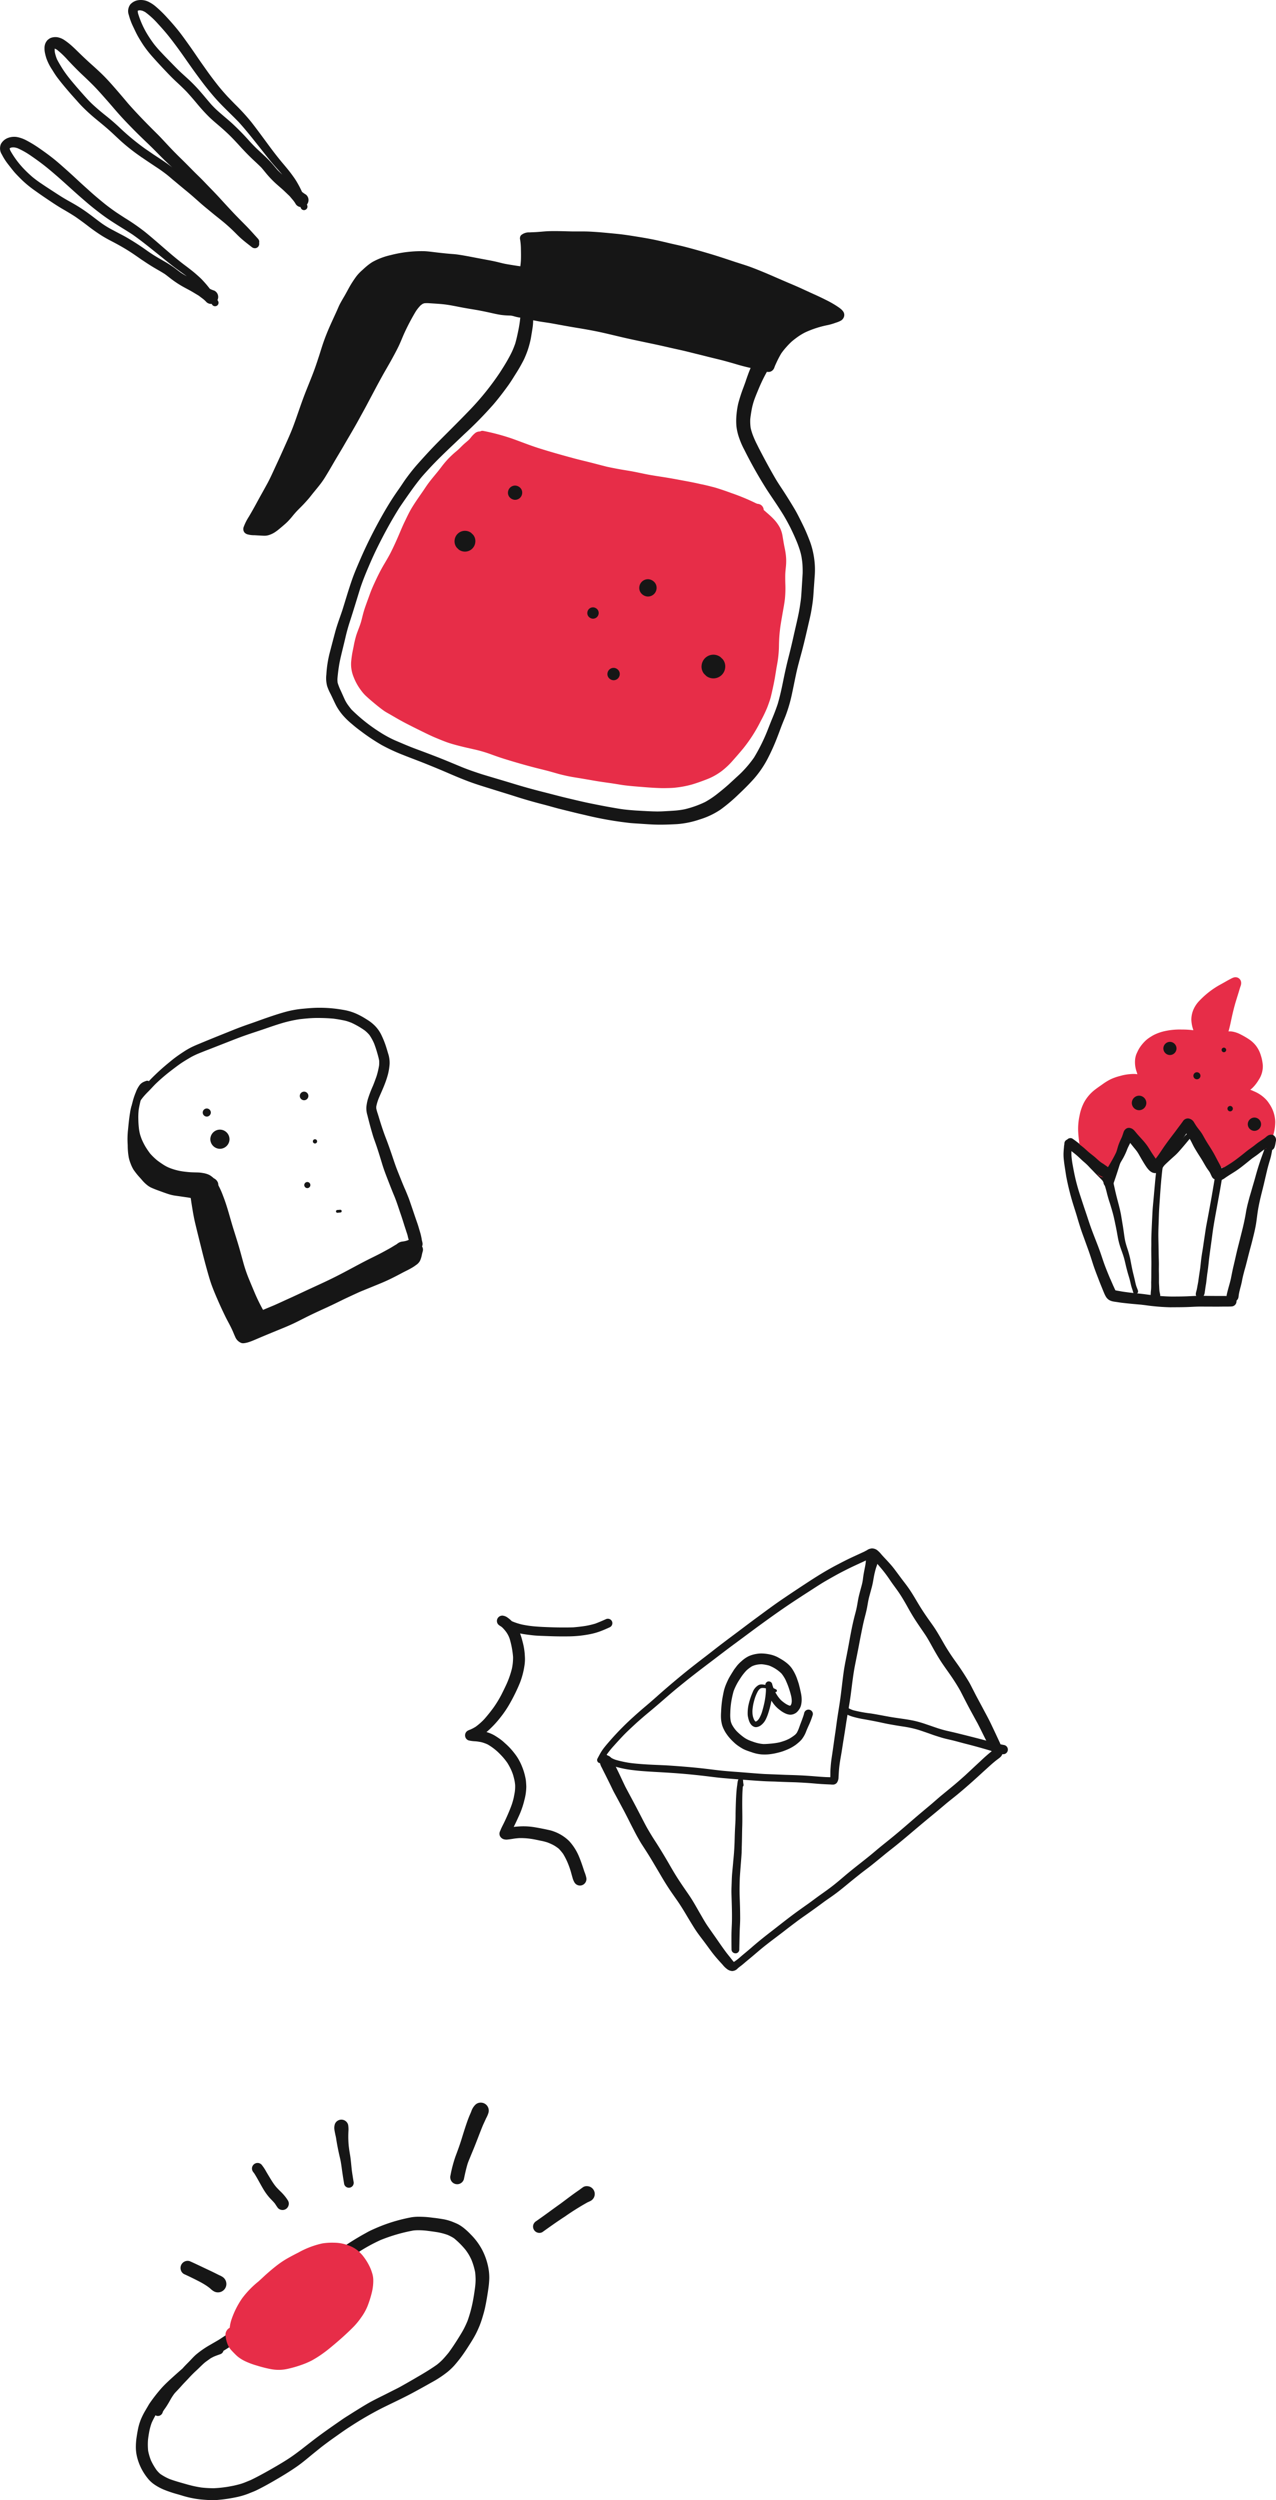 <svg xmlns="http://www.w3.org/2000/svg" width="216.901" height="424.887" viewBox="0 0 216.901 424.887"><defs><style>.a{fill:#161616;}.b{fill:#e72d48;}</style></defs><g transform="translate(-1125.099 -441.666)"><path class="a" d="M35.762,35.884a.85.85,0,0,1-.52-.186l-.254-.2c-.538-.418-1.091-.848-1.607-1.306-.3-.268-.59-.558-.87-.839-.2-.2-.407-.408-.616-.606-.573-.542-1.112-1.017-1.646-1.452-.26-.212-.526-.425-.784-.631-.3-.239-.609-.485-.909-.733q-.291-.241-.584-.481l-.008-.007c-.512-.42-1.041-.853-1.543-1.3l-.31-.276c-.614-.546-1.249-1.111-1.9-1.641-.717-.585-1.437-1.188-2.134-1.771l-.175-.146c-.126-.1-.25-.211-.374-.317-.242-.206-.49-.418-.743-.616-.337-.264-.712-.54-1.147-.846q-.519-.349-1.04-.694c-.677-.451-1.377-.916-2.056-1.387a.766.766,0,0,1-.2-.138,33.175,33.175,0,0,1-3.258-2.548c-.322-.292-.644-.594-.956-.887-.412-.387-.838-.787-1.27-1.167-.53-.467-1.084-.923-1.62-1.364-.235-.193-.467-.385-.7-.578a29.752,29.752,0,0,1-2.267-2.1c-.254-.262-.5-.54-.739-.809l0-.005-.2-.22-.269-.3c-.251-.281-.511-.571-.762-.861-.714-.83-1.469-1.719-2.164-2.648-.282-.377-.534-.784-.777-1.178l-.016-.027L1.3,5.551A8.828,8.828,0,0,1,.314,3.6C.241,3.366.158,3.089.1,2.8a3.626,3.626,0,0,1-.1-.93l0-.035A2.009,2.009,0,0,1,.178,1,1.717,1.717,0,0,1,.384.665,1.04,1.04,0,0,1,.666.386,1.494,1.494,0,0,1,1.15.11,2.5,2.5,0,0,1,1.862,0a2.011,2.011,0,0,1,.38.036A3.028,3.028,0,0,1,3.362.5a10.946,10.946,0,0,1,1.251.971c.4.356.785.735,1.12,1.062.785.767,1.5,1.443,2.2,2.067.757.68,1.5,1.35,2.21,2.068.679.688,1.3,1.391,2.038,2.238.686.79,1.372,1.6,2.036,2.39l.015.018c1.686,1.913,3.5,3.735,4.885,5.109.511.505,1.008,1.04,1.488,1.558l.005.005q.29.312.581.623c.671.712,1.367,1.419,2.068,2.1.487.474.972.964,1.441,1.439.28.283.569.576.856.862.182.181.368.364.549.541s.348.34.519.511c.274.274.545.558.808.832l.015.016.252.263.366.377.01.01c.573.589,1.166,1.2,1.728,1.816.837.919,1.519,1.658,2.145,2.327.643.685,1.314,1.361,1.964,2.015l.258.26c.514.517,1.011,1.069,1.492,1.6.193.214.393.436.592.654a1.027,1.027,0,0,1,.191.275.647.647,0,0,1,.056.245.742.742,0,0,1-.022.214.847.847,0,0,1,.019.138.765.765,0,0,1-.19.535A.723.723,0,0,1,35.762,35.884ZM1.731,1.962a3.756,3.756,0,0,0,.023.612,6.656,6.656,0,0,0,.36,1.183c.243.485.523.949.813,1.42.216.352.464.717.779,1.149.512.7,1.083,1.369,1.636,2.018l.1.12c.482.554.907,1.037,1.3,1.477.456.51.871.966,1.329,1.4.682.641,1.448,1.3,2.341,2.009.769.609,1.53,1.264,2.262,1.945a40.417,40.417,0,0,0,4.368,3.634c.025.019.05.036.076.054l.021.014.037.025.028.019h0l0,0,0,0,.009.006.006.005c.43.293.855.585,1.213.832q.377.252.756.5l0,0c.548.36,1.114.733,1.66,1.118.284.2.568.417.87.66-.617-.57-1.164-1.092-1.675-1.6-.289-.284-.579-.578-.859-.863-.4-.4-.8-.815-1.216-1.209l-.2-.2c-.69-.658-1.4-1.338-2.09-2.024-.7-.7-1.411-1.425-2.1-2.156s-1.353-1.49-1.965-2.206l-.112-.131-.033-.038-.02-.023-.027-.031-.026-.028c-.293-.341-.595-.691-.9-1.032l-.292-.33c-.579-.654-1.177-1.33-1.8-1.967S7.128,7.068,6.488,6.463L6.2,6.193C5.4,5.426,4.638,4.629,4.067,4.02l-.161-.172a14.286,14.286,0,0,0-1.793-1.7,2.983,2.983,0,0,0-.322-.168l-.02,0Z" transform="translate(1132.665 447.968)"/><path class="a" d="M36.558,28.794a.581.581,0,0,1-.5-.267c-.019-.03-.037-.06-.055-.091l-.021-.035-.024,0-.019,0H35.9a1.138,1.138,0,0,1-.8-.3,4.639,4.639,0,0,0-.689-.627c-.244-.181-.43-.322-.6-.456-.125-.079-.254-.155-.378-.229l-.254-.152c-.245-.149-.506-.307-.772-.455-.212-.118-.428-.234-.638-.346-.287-.154-.584-.313-.871-.478a17.515,17.515,0,0,1-1.642-1.083c-.183-.136-.364-.279-.54-.416-.227-.178-.461-.361-.7-.533-.388-.249-.794-.484-1.186-.711-.23-.133-.466-.27-.7-.408-.585-.351-1.2-.746-1.876-1.207l-.009,0-.085-.06-.007,0-.018-.011q-.355-.246-.706-.494l-.214-.147c-.356-.245-.723-.5-1.091-.733-.725-.47-1.5-.925-2.364-1.391-.217-.117-.44-.234-.655-.347-.6-.314-1.214-.638-1.79-1-.788-.5-1.557-1.039-2.351-1.652-.7-.54-1.427-1.07-2.152-1.573-.726-.476-1.488-.924-2.208-1.341-.8-.467-1.558-.97-2.328-1.488-.956-.642-1.679-1.141-2.345-1.62A18.8,18.8,0,0,1,3.8,7.411c-.363-.352-.727-.723-1.082-1.1s-.669-.783-.948-1.139l-.149-.189c-.234-.3-.473-.6-.681-.914A9.233,9.233,0,0,1,.319,3.011a1.9,1.9,0,0,1-.158-1.8A2.287,2.287,0,0,1,1.38.181,3.03,3.03,0,0,1,2.412,0a2.8,2.8,0,0,1,.562.056A5.617,5.617,0,0,1,4.368.548,20.727,20.727,0,0,1,6.783,2.019c.8.552,1.573,1.119,2.286,1.686.653.519,1.287,1.081,1.9,1.625l.194.172c.621.55,1.275,1.146,2.056,1.877.554.517,1.126,1.032,1.68,1.529l.477.429c.748.674,1.513,1.308,2.229,1.894.743.609,1.514,1.158,2.1,1.569l.367.243c.407.27.825.538,1.23.8A35.818,35.818,0,0,1,24.64,16.16c.97.789,1.931,1.621,2.86,2.426.524.454,1.065.923,1.6,1.378.691.589,1.405,1.167,2.123,1.717l.4.3.01.007c.583.443,1.186.9,1.745,1.395l.008.007c.337.3.686.6,1,.935.372.4.682.75.949,1.084.116.142.225.28.335.422a4.784,4.784,0,0,0,.438.2l.195.069.133.047a1.2,1.2,0,0,1,.464.418,1.318,1.318,0,0,1,.09.169,1.2,1.2,0,0,1-.024,1.007c.031.049.06.1.09.148a.593.593,0,0,1-.175.814A.585.585,0,0,1,36.558,28.794ZM7.421,8.216c.188.127.383.257.578.384l.663.432c.579.378,1.177.768,1.771,1.141.491.309,1.007.6,1.506.88.274.154.556.313.83.473a27.449,27.449,0,0,1,2.463,1.639c.3.22.6.448.887.668.427.324.866.658,1.309.974.252.169.523.348.8.515s.573.329.855.482l.007,0,.189.1c.32.175.649.346.966.513.343.18.7.364,1.04.553a42.707,42.707,0,0,1,3.8,2.444l.143.1c.472.323.871.582,1.254.815.326.2.661.39.986.576l.472.273A19.144,19.144,0,0,1,29.6,22.238c.18.131.359.267.532.4.221.168.45.341.68.505.265.171.563.347.94.556-.1-.073-.205-.154-.344-.253l-.264-.189c-.673-.482-1.37-.98-2.031-1.5-.465-.365-.933-.743-1.385-1.109q-.43-.348-.86-.692l-.548-.439c-1.229-.986-2.5-2-3.811-2.918-.576-.376-1.17-.744-1.744-1.1-.893-.554-1.817-1.128-2.693-1.74-.785-.55-1.514-1.12-2.123-1.6-.709-.563-1.395-1.158-2.058-1.733-.732-.632-1.46-1.291-2.165-1.928-.685-.619-1.391-1.258-2.1-1.871-.794-.687-1.467-1.257-2.17-1.805S6.026,3.754,5.35,3.287L5.3,3.255,5.29,3.247c-.027-.021-.058-.043-.1-.07l.063.044a13.421,13.421,0,0,0-2.309-1.3,3.834,3.834,0,0,0-.561-.127H2.332A2.887,2.887,0,0,0,2,1.81a2.194,2.194,0,0,0-.211.065c-.044.024-.086.051-.131.081l-.027.03a3.037,3.037,0,0,0,.139.384A15.292,15.292,0,0,0,3.73,5.1l.028.034A20.88,20.88,0,0,0,5.547,6.859,18.388,18.388,0,0,0,7.113,8.007l.184.125.016.011.107.073Z" transform="translate(1125.1 464.915)"/><path class="a" d="M29.888,35.713a.591.591,0,0,1-.558-.385l-.047-.139h-.008l-.034-.006a1.135,1.135,0,0,1-.759-.481,4.57,4.57,0,0,0-.535-.763l-.013-.015c-.157-.185-.319-.375-.474-.564-.108-.108-.22-.214-.329-.316l-.2-.194c-.211-.2-.43-.416-.653-.616-.179-.16-.363-.32-.541-.474-.249-.216-.5-.437-.749-.663a17.461,17.461,0,0,1-1.361-1.418c-.153-.178-.3-.363-.449-.542-.177-.218-.361-.443-.55-.658-.325-.33-.67-.65-1-.96-.193-.179-.391-.363-.583-.547-.486-.464-1-.983-1.561-1.587l.016.018-.1-.107-.014-.016-.015-.016.006.008,0,.006-.321-.352-.261-.287.007.006-.174-.188c-.3-.319-.6-.649-.911-.966-.6-.619-1.258-1.233-2-1.878-.184-.161-.374-.323-.557-.479-.514-.439-1.046-.893-1.53-1.376-.652-.652-1.283-1.349-1.929-2.129-.569-.686-1.158-1.363-1.75-2.012-.615-.635-1.254-1.234-1.857-1.794-.665-.618-1.274-1.256-1.943-1.966-.536-.567-1.24-1.317-1.93-2.1A18.973,18.973,0,0,1,2.53,7.61c-.283-.433-.555-.875-.811-1.316-.246-.425-.468-.885-.674-1.32L.927,4.726C.77,4.4.608,4.06.479,3.715A9.793,9.793,0,0,1,.1,2.552,1.915,1.915,0,0,1,.343.764,2.29,2.29,0,0,1,1.761.023,2.92,2.92,0,0,1,2.133,0,2.967,2.967,0,0,1,3.344.253a5.669,5.669,0,0,1,1.249.788A20.673,20.673,0,0,1,6.625,3.01c.668.722,1.293,1.445,1.859,2.148C9,5.8,9.493,6.488,9.968,7.149l.161.224c.493.684,1.013,1.432,1.591,2.286.42.618.858,1.238,1.283,1.837l.389.549c.607.857,1.228,1.663,1.756,2.339.471.6,1,1.219,1.705,1.993l.005.005c.1.106.2.21.3.313.346.363.7.726,1.049,1.077a35.745,35.745,0,0,1,2.714,2.972c.772.986,1.527,2.011,2.257,3,.409.556.832,1.131,1.254,1.693.558.744,1.128,1.465,1.692,2.144l.338.4c.468.557.951,1.133,1.385,1.734.265.365.539.743.773,1.14.271.462.5.876.686,1.266.076.155.152.314.233.487.134.109.26.2.383.287l.174.11.121.077a1.2,1.2,0,0,1,.358.509,1.052,1.052,0,0,1,.05.185,1.146,1.146,0,0,1,0,.438,1.19,1.19,0,0,1-.247.538c.018.056.036.111.055.165a.593.593,0,0,1-.351.755A.57.57,0,0,1,29.888,35.713ZM5.873,9.187c.131.14.306.324.487.51l.526.542c.49.5.995,1.025,1.5,1.529.41.408.846.8,1.269,1.185.235.212.477.431.712.65a27.531,27.531,0,0,1,2.04,2.143c.248.287.5.583.737.869.338.4.687.818,1.042,1.217.2.208.429.45.667.679s.462.425.692.627l.007.006.2.173c.271.238.55.475.82.705.3.253.6.514.9.776a41.947,41.947,0,0,1,3.156,3.21l.13.142c.28.3.652.692,1.043,1.07.265.255.541.509.807.754.144.133.287.264.428.4a18.4,18.4,0,0,1,1.382,1.4c.15.171.3.347.441.518.175.209.356.424.541.631.246.249.506.494.795.749-.07-.082-.142-.164-.212-.244l-.068-.078-.221-.248c-.549-.617-1.117-1.255-1.646-1.907-.385-.474-.77-.961-1.142-1.432q-.325-.411-.65-.82l-.412-.517c-.99-1.244-2.011-2.527-3.1-3.719-.479-.494-.978-.985-1.46-1.46-.749-.737-1.522-1.5-2.241-2.29-.517-.571-1.046-1.2-1.715-2.033-.581-.724-1.136-1.479-1.626-2.146-.573-.776-1.137-1.579-1.683-2.355C9.487,9.66,8.939,8.88,8.383,8.124,7.76,7.28,7.229,6.576,6.665,5.884c-.586-.716-1.2-1.39-1.717-1.955A13.77,13.77,0,0,0,2.9,2.066a3.754,3.754,0,0,0-.518-.248,3.063,3.063,0,0,0-.374-.067,2.009,2.009,0,0,0-.22.017c-.053.016-.1.032-.145.049l-.025.018-.008.006a3.083,3.083,0,0,0,.05.406,15.284,15.284,0,0,0,1.3,3.083l.025.049A20.862,20.862,0,0,0,4.351,7.457a18.515,18.515,0,0,0,1.28,1.472l.241.259Z" transform="translate(1146.897 441.666)"/><path class="a" d="M101.782,13.436a4.638,4.638,0,0,0-.655-.525,16.748,16.748,0,0,0-2.074-1.2c-.626-.319-1.278-.628-1.991-.948-.363-.163-.724-.329-1.087-.495s-.722-.332-1.086-.5c-.657-.3-1.351-.6-2.125-.925-.62-.263-1.238-.533-1.856-.8-.784-.342-1.568-.685-2.358-1.014-.815-.338-1.536-.625-2.206-.877-.585-.22-1.193-.413-1.78-.6l-.508-.163-.307-.1.077.031q-.618-.208-1.238-.413c-1.005-.332-2.043-.676-3.074-.985-1.714-.512-3.151-.915-4.521-1.267-.5-.13-1.022-.245-1.522-.358-.269-.06-.539-.121-.808-.183l-.654-.155c-.5-.117-.994-.235-1.491-.345-1.484-.333-3.008-.574-4.482-.808l-.07-.011c-.891-.141-1.68-.245-2.411-.32C62.8.4,62.05.329,61.3.26,60.406.179,59.6.122,58.83.084c-.65-.03-1.311-.027-1.951-.023H56.5C56,.064,55.485.05,54.988.036,54.724.028,54.46.02,54.195.015c-.767-.015-1.52-.026-2.283,0-.418.014-.842.05-1.251.086-.3.024-.59.05-.885.067-.182.012-.362.019-.543.026s-.384.015-.576.028A2.051,2.051,0,0,0,47.2.706a.8.8,0,0,0-.172.367c-.005.066-.009.131-.013.2s.018.114.03.171a10.774,10.774,0,0,1,.134,1.644c.014.593.025,1.224,0,1.847-.019.312-.043.645-.091.98l-.005.034-.006.034c-.885-.128-1.679-.254-2.424-.387-.367-.066-.736-.158-1.094-.248l-.21-.052c-.449-.11-.911-.21-1.374-.3l-.956-.179c-.593-.111-1.186-.222-1.779-.337-.909-.176-1.8-.346-2.705-.48-.4-.059-.8-.091-1.2-.121l-.162-.013c-.466-.038-.93-.083-1.4-.135-.446-.048-.894-.1-1.339-.154l-.112-.014c-.491-.061-1-.124-1.5-.146a20.862,20.862,0,0,0-5.751.656,11.853,11.853,0,0,0-2.63.92l-.122.062c-.144.072-.292.147-.431.233-.191.119-.389.258-.608.424-.392.3-.764.643-1.092.946a7.656,7.656,0,0,0-.908.941c-.272.357-.541.747-.848,1.23-.274.432-.523.89-.763,1.333-.179.328-.357.655-.546.976-.283.475-.492.846-.682,1.2-.141.266-.264.549-.382.821q-.069.16-.138.318c-.177.394-.358.788-.539,1.18-.194.424-.389.849-.58,1.276-.417.93-.769,1.8-1.078,2.653-.247.685-.467,1.39-.681,2.073l-.169.535-.064.192c-.071.213-.142.426-.21.641l.019-.045-.083.238-.1.294c-.391,1.189-.866,2.368-1.325,3.508-.24.6-.481,1.191-.71,1.79-.372.972-.72,1.972-1.057,2.938-.261.753-.523,1.506-.8,2.253-.351.952-.75,1.864-1.127,2.708l-.33.736q-.415.933-.837,1.864-.354.772-.712,1.542l-.461,1c-.2.436-.4.872-.615,1.3-.191.391-.4.78-.611,1.156l-.072.131c-.2.371-.408.741-.614,1.109-.235.422-.47.843-.7,1.268-.355.657-.828,1.522-1.33,2.377-.066.114-.134.227-.2.34a8.912,8.912,0,0,0-.868,1.719.983.983,0,0,0,.052.868.729.729,0,0,0,.111.144,1.094,1.094,0,0,0,.441.264,4.132,4.132,0,0,0,1.176.158c.086,0,.172.007.258.012.154.009.294.019.435.025l.122.007.031,0,.239.014h0c.227.014.455.028.684.031a2.586,2.586,0,0,0,.793-.138,4.274,4.274,0,0,0,1.129-.58c.3-.207.585-.448.859-.681l.077-.065.084-.071c.331-.28.674-.57.985-.883a12.431,12.431,0,0,0,.828-.939c.282-.349.56-.664.85-.963q.208-.216.422-.427c.182-.183.364-.365.541-.552.33-.349.627-.676.906-1,.166-.194.325-.394.484-.6.1-.126.2-.252.3-.376l.285-.348c.19-.231.38-.464.569-.7.318-.394.571-.729.794-1.054.265-.384.511-.793.748-1.188l.067-.111c.282-.467.556-.938.83-1.41q.268-.462.54-.922t.547-.919c.277-.462.552-.923.82-1.389q.446-.776.9-1.545c.6-1.026,1.219-2.088,1.794-3.15q.237-.435.477-.869c.3-.536.589-1.072.875-1.614q.316-.6.636-1.2t.637-1.2c.459-.867.9-1.67,1.333-2.454.209-.372.423-.743.636-1.113.238-.413.476-.826.709-1.242.4-.726.873-1.585,1.295-2.45.207-.426.393-.87.574-1.3.159-.379.323-.77.5-1.148A38.848,38.848,0,0,1,29.3,13.664a6.914,6.914,0,0,1,.81-1.021,3.563,3.563,0,0,1,.4-.291c.084-.033.169-.061.256-.086a4.546,4.546,0,0,1,.78-.011c.213.015.427.028.641.042.668.042,1.358.085,2.032.165.783.094,1.57.252,2.332.4l.283.057c.708.139,1.431.26,2.132.376l.409.068c.784.131,1.619.3,2.628.522.535.122,1.142.26,1.753.355a11.591,11.591,0,0,0,1.374.108l.284.011a2.965,2.965,0,0,1,.576.115,8.23,8.23,0,0,0,.827.2,1.008,1.008,0,0,0,.46-.014.938.938,0,0,0,.418.208c.225.048.451.085.678.123.148.024.3.049.442.076.277.051.555.107.831.161l.261.052c.451.091.915.158,1.363.224.308.045.616.089.923.142.462.079.923.164,1.384.249.279.052.557.1.837.153.742.133,1.485.266,2.23.387,1.319.216,2.879.483,4.457.838.69.155,1.378.319,2.066.482.812.194,1.626.387,2.442.566.957.21,1.917.411,2.876.613l1.565.329c.773.166,1.543.341,2.314.518.395.091.79.178,1.185.266q.54.119,1.081.241c.481.11.96.229,1.439.349.267.067.534.134.8.2q1.056.255,2.109.525c.4.1.813.2,1.22.3.352.086.705.171,1.057.26.6.153,1.209.325,1.795.491l.3.086.5.147c.282.083.565.167.85.242.475.128.968.249,1.462.359l.4.091c.315.072.631.144.947.208.461.092.876.179,1.293.3l.1.034.066.021a1.052,1.052,0,0,0,.283.036l.081,0a.977.977,0,0,0,.531-.195,1.134,1.134,0,0,0,.391-.528c.1-.3.233-.578.332-.791a17.079,17.079,0,0,1,.847-1.629,11.134,11.134,0,0,1,.862-1.081,12.516,12.516,0,0,1,.914-.94c.352-.3.724-.584,1.137-.873a9.962,9.962,0,0,1,1.18-.695,16.889,16.889,0,0,1,3.821-1.233,9.971,9.971,0,0,0,.986-.27l.219-.076c.085-.03.17-.06.256-.088a4.392,4.392,0,0,0,.437-.162c.127-.058.254-.118.374-.188a1.192,1.192,0,0,0,.4-.441,1.019,1.019,0,0,0-.071-1.1,1.9,1.9,0,0,0-.187-.221" transform="translate(1166.466 480.939)"/><path class="a" d="M56.806,90.338c-.378,0-.745-.007-1.09-.02-.661-.025-1.318-.07-2.048-.121l-.64-.041c-.427-.026-.864-.053-1.294-.091a60.144,60.144,0,0,1-7.8-1.379l-.1-.023c-.934-.207-1.878-.442-2.792-.67l-.007,0q-.551-.137-1.1-.273c-.582-.142-1.169-.306-1.736-.465l-.163-.046c-.442-.123-.893-.242-1.329-.356l-.008,0-.572-.151c-1.373-.366-2.641-.736-3.875-1.131-.732-.236-1.477-.466-2.2-.689-.553-.171-1.124-.347-1.684-.524l-.842-.262c-1.045-.324-2.126-.66-3.168-1.046-1.346-.5-2.67-1.063-3.787-1.547-1.366-.591-2.72-1.14-3.864-1.6-.6-.239-1.212-.473-1.8-.7-.612-.234-1.243-.475-1.859-.722A31.37,31.37,0,0,1,9.427,76.8a33.919,33.919,0,0,1-3.483-2.317c-.409-.3-.944-.707-1.459-1.151l-.079-.068A12.732,12.732,0,0,1,2.879,71.8a9.679,9.679,0,0,1-1.12-1.584c-.205-.386-.394-.788-.576-1.177-.105-.225-.214-.457-.325-.684-.044-.09-.089-.179-.134-.269a8.391,8.391,0,0,1-.564-1.306,5.326,5.326,0,0,1-.13-1.963A19.4,19.4,0,0,1,.563,61.27l.058-.222c.3-1.143.606-2.326.919-3.486.235-.871.538-1.736.831-2.573.126-.361.255-.729.377-1.092l.378-1.222c.419-1.373.8-2.613,1.233-3.87.406-1.181.913-2.347,1.4-3.475l.087-.2c1.011-2.322,2.2-4.71,3.542-7.1.722-1.282,1.4-2.409,2.085-3.446.274-.415.562-.829.842-1.229l.254-.365c.124-.179.247-.363.366-.542l0,0c.215-.321.436-.653.669-.969.481-.657.92-1.223,1.343-1.732.381-.459.785-.909,1.176-1.344l.129-.143c1.025-1.135,1.884-2.05,2.7-2.877.558-.563,1.127-1.133,1.678-1.683,1.285-1.286,2.614-2.616,3.892-3.951a46.157,46.157,0,0,0,4.99-6.222l.024-.038c.469-.73.953-1.485,1.379-2.256.261-.47.512-.931.728-1.411.166-.371.322-.768.493-1.247.22-.769.383-1.532.5-2.111a20.837,20.837,0,0,0,.345-2.166,25.922,25.922,0,0,0-.042-3.17A1.061,1.061,0,0,1,33.925,0L34,0a1.059,1.059,0,0,1,1.05.976c.071.958.119,1.879.143,2.736a14.716,14.716,0,0,1-.038,1.56c-.034.444-.109.888-.181,1.318l-.015.091c-.02.119-.039.239-.059.36-.055.343-.112.7-.19,1.039-.132.571-.274,1.08-.432,1.556-.139.417-.314.863-.55,1.4-.148.342-.333.677-.512,1l0,.006-.115.21c-.315.577-.66,1.127-1.015,1.688l-.205.324,0,.005c-.3.479-.617.975-.952,1.441-.866,1.2-1.674,2.239-2.468,3.175a66.73,66.73,0,0,1-4.958,5.066l-.016.015-.532.506q-.458.436-.917.871c-1.619,1.535-3.293,3.121-4.816,4.8l-.183.2c-.37.409-.753.831-1.1,1.268-.45.563-.889,1.142-1.307,1.722-.794,1.106-1.5,2.124-2.168,3.112-1.243,1.978-2.438,4.124-3.652,6.561-.542,1.089-1.072,2.244-1.575,3.434C6.615,47.879,6.181,49,5.815,50.081q-.226.732-.451,1.465c-.453,1.474-.92,3-1.406,4.483-.261.826-.487,1.651-.671,2.452-.154.657-.316,1.319-.472,1.96l-.116.477-.012.05c-.19.785-.387,1.6-.514,2.415-.123.8-.207,1.5-.257,2.149a4.167,4.167,0,0,0,.033.69,9.213,9.213,0,0,0,.536,1.359c.106.231.209.464.31.69.122.274.248.557.376.834a6.273,6.273,0,0,0,.453.78c.2.281.415.565.661.869a28.262,28.262,0,0,0,4.8,3.832l.045.028a19.741,19.741,0,0,0,2.517,1.375l.595.254c.979.418,1.991.851,3.005,1.226,1.5.556,2.719,1.017,3.826,1.45.993.391,1.994.807,2.963,1.21l.844.351c1.2.5,2.418.908,3.56,1.281.862.264,1.74.524,2.59.776.9.267,1.834.544,2.751.825,1.7.522,3.458,1.011,5.222,1.453.519.13,1.046.266,1.555.4.817.211,1.661.43,2.5.627l.577.137c1.064.253,2.161.514,3.249.735,1.2.244,2.609.527,4.025.766l.154.027c.549.095,1.116.193,1.677.257.6.068,1.234.124,1.941.172.439.023.884.05,1.315.076h.043l.049,0h.006l.1.006-.047,0c.593.034,1.1.057,1.6.07.173,0,.35.008.526.008.428,0,.864-.014,1.334-.044l.563-.033c.416-.024.842-.048,1.259-.082a13.766,13.766,0,0,0,1.525-.221A17.227,17.227,0,0,0,64.4,86.495a15.107,15.107,0,0,0,2.115-1.414c.64-.5,1.268-1.021,1.867-1.553.329-.3.719-.658,1.113-1.026.116-.108.235-.216.353-.323.274-.25.558-.508.819-.777a19.059,19.059,0,0,0,2.058-2.466,30.709,30.709,0,0,0,2.234-4.472q.134-.338.267-.677c.211-.537.429-1.092.656-1.635.3-.725.589-1.48.868-2.309.394-1.335.683-2.684.936-3.942.3-1.487.591-2.793.9-3.992.353-1.385.656-2.659.926-3.9.1-.436.2-.878.3-1.306.189-.818.384-1.661.544-2.494.111-.58.211-1.207.313-1.973.066-.487.1-.988.129-1.473.008-.117.015-.231.023-.344.025-.443.054-.892.082-1.326q.019-.3.038-.593.012-.2.024-.407v-.011q.012-.209.024-.417l0,.026c0,.02,0,.038,0,.055.015-.527.007-1.055-.027-1.616-.023-.392-.084-.788-.143-1.172l-.025-.163a10.645,10.645,0,0,0-.284-1.126c-.143-.433-.3-.9-.487-1.349-.317-.778-.68-1.577-1.141-2.515-.334-.649-.625-1.184-.916-1.685-.3-.526-.638-1.046-.961-1.549-.357-.555-.732-1.11-1.094-1.648-.346-.513-.7-1.043-1.044-1.57a76.856,76.856,0,0,1-3.8-6.744,13.233,13.233,0,0,1-.824-1.866,9.246,9.246,0,0,1-.51-2.128,10.955,10.955,0,0,1,.027-2.076,13.508,13.508,0,0,1,.287-1.793,26.912,26.912,0,0,1,.909-2.787c.112-.305.226-.617.335-.925L71.4,14.7l.006-.018c.155-.44.315-.894.486-1.336.085-.221.179-.442.271-.656.1-.241.209-.491.3-.741.024-.084.046-.175.07-.286a2.52,2.52,0,0,1,.251-1.1,1.7,1.7,0,0,1,.952-.851,1.632,1.632,0,0,1,.531-.088,1.658,1.658,0,0,1,.7.157,1.65,1.65,0,0,1,.851.952,1.715,1.715,0,0,1-.069,1.235,1.6,1.6,0,0,1-.127.266l-.059.1a2.488,2.488,0,0,1-.286.42,25.765,25.765,0,0,0-1.3,2.459c-.233.5-.449,1.018-.651,1.507-.189.456-.4.974-.584,1.493a12.24,12.24,0,0,0-.409,1.549c-.1.591-.194,1.126-.247,1.679a8.6,8.6,0,0,0,.074,1.5,10.274,10.274,0,0,0,.355,1.168c.185.479.378.922.589,1.355l.227.451,0,.005.088.175.05.1.048.1c1.029,1.991,1.922,3.632,2.809,5.156.336.579.712,1.148,1.076,1.7.2.3.4.606.594.911.612.958,1.151,1.833,1.649,2.673.371.63.7,1.287,1.01,1.905.287.577.584,1.172.846,1.769s.518,1.232.788,1.951a13.466,13.466,0,0,1,.522,1.924,14.313,14.313,0,0,1,.264,2.209,14.573,14.573,0,0,1-.05,1.815c-.008.121-.017.239-.024.356-.02.31-.043.626-.066.932V49.6c-.026.351-.053.714-.075,1.075-.043.685-.087,1.3-.175,1.922-.073.519-.175,1.2-.308,1.88-.093.464-.2.931-.307,1.383-.045.194-.09.386-.134.579l-.016.071c-.294,1.278-.6,2.6-.93,3.89-.118.456-.244.919-.366,1.366-.2.749-.415,1.521-.593,2.287s-.341,1.579-.5,2.351c-.108.529-.219,1.074-.335,1.612a25.143,25.143,0,0,1-1.133,3.905c-.1.25-.2.5-.3.739-.144.357-.293.725-.431,1.09q-.107.282-.213.565l0,.01c-.151.4-.306.817-.465,1.22A35.041,35.041,0,0,1,75.05,79.11a17.239,17.239,0,0,1-2.314,3.4c-.714.8-1.55,1.653-2.63,2.671a28,28,0,0,1-3.08,2.6A13.1,13.1,0,0,1,63.5,89.45a15.346,15.346,0,0,1-3.91.8C58.769,90.292,57.8,90.338,56.806,90.338Z" transform="translate(1180.545 491.477)"/><path class="b" d="M69.845,12.741a1.323,1.323,0,0,0-.15-.129,1.081,1.081,0,0,0-.514-.189l-.148-.028a1.177,1.177,0,0,1-.143-.063l.029.024.033.018a36.249,36.249,0,0,0-4.268-1.782l-.053-.02c-.85-.313-1.651-.586-2.447-.835-.31-.1-.632-.18-.943-.258l-.262-.067c-.491-.126-.991-.237-1.422-.332A.111.111,0,0,0,59.6,9.1c-.906-.213-1.831-.4-2.825-.582l-.817-.151c-.671-.125-1.342-.25-2.014-.362-.464-.079-.93-.152-1.4-.224-.516-.081-1.03-.161-1.544-.249-.6-.1-1.194-.228-1.774-.349-.391-.081-.782-.163-1.174-.238-.443-.086-.888-.159-1.333-.232-.326-.054-.652-.107-.978-.165-.87-.156-1.578-.3-2.228-.438-.529-.131-1.057-.269-1.583-.407-.437-.114-.872-.228-1.309-.338q-.479-.12-.96-.237C39,4.965,38.32,4.8,37.65,4.615,35.3,3.979,33.517,3.463,31.871,2.94c-.978-.312-1.956-.676-2.9-1.028-.562-.209-1.123-.419-1.689-.618A37.138,37.138,0,0,0,22.444.011a.762.762,0,0,0-.511.107,1.259,1.259,0,0,0-.844.275,4.413,4.413,0,0,0-.732.764c-.075.091-.149.182-.225.271-.187.187-.391.359-.589.526l-.214.183c-.232.2-.452.419-.664.631-.091.092-.183.183-.277.274-.18.176-.376.34-.564.5-.106.087-.21.175-.313.265-.338.3-.656.612-.9.854a16.082,16.082,0,0,0-1.309,1.557c-.145.187-.289.375-.437.56-.2.255-.41.506-.618.757-.336.408-.684.83-1.008,1.26-.279.369-.535.748-.769,1.1-.157.24-.32.473-.484.707l-.245.352c-.518.75-.982,1.43-1.413,2.144-.4.659-.738,1.369-1.067,2.055l-.187.388c-.265.547-.506,1.116-.74,1.666l-.223.524c-.378.878-.888,2.031-1.475,3.172-.276.518-.579,1.033-.871,1.532-.118.2-.238.4-.355.607-.4.7-.8,1.482-1.223,2.386-.378.811-.688,1.489-.95,2.217-.1.276-.2.551-.3.826-.183.5-.366,1-.539,1.5-.14.4-.266.822-.387,1.284-.038.147-.074.294-.11.441-.064.256-.126.513-.2.767-.123.428-.284.85-.441,1.258-.12.315-.245.642-.352.968a16.92,16.92,0,0,0-.463,1.93c-.034.167-.067.333-.1.5A16.218,16.218,0,0,0,.01,39.4a5.732,5.732,0,0,0,.417,2.412A9.3,9.3,0,0,0,1.656,44.05a7.5,7.5,0,0,0,.694.837l.13.127c.3.282.619.57,1.052.935.723.609,1.379,1.153,2.082,1.645.241.167.5.314.752.456l.251.142.543.316.543.315c.668.388,1.4.784,2.312,1.244q1.089.552,2.188,1.09c.728.356,1.481.725,2.245,1.041.532.221,1.052.436,1.574.633.457.174.951.333,1.555.5,1.149.321,2.331.585,3.475.84l.038.008a23.093,23.093,0,0,1,2.485.723c.785.288,1.631.591,2.5.861,1.808.561,3.478,1.04,5.1,1.463.359.094.721.183,1.082.272.513.127,1.024.254,1.533.393.283.079.567.159.85.24l.589.167c.43.121.873.221,1.3.318l.09.02c.633.141,1.286.247,1.918.348.221.036.442.071.661.109.393.065.786.135,1.178.2.508.09,1.016.179,1.525.262s1.038.158,1.557.231c.359.051.716.1,1.072.156.387.058.774.122,1.16.185l.245.041c.432.069.86.117,1.3.164.637.068,1.287.119,1.916.169.269.021.538.042.807.065.853.071,1.743.123,2.648.155.5.018,1.008,0,1.437-.01s.857-.035,1.269-.088a16.769,16.769,0,0,0,2.7-.532c.788-.238,1.609-.527,2.513-.883a9.923,9.923,0,0,0,1.221-.569,11.491,11.491,0,0,0,1.21-.773,12.886,12.886,0,0,0,1.968-1.859c.486-.548,1.124-1.273,1.749-2.031a25.437,25.437,0,0,0,2.92-4.551l.079-.152A23.4,23.4,0,0,0,70.74,47.04c.135-.347.274-.732.436-1.209.135-.4.231-.812.327-1.231.254-1.1.43-1.956.569-2.763.068-.409.132-.819.2-1.229l.027-.173c.033-.211.071-.42.111-.63.041-.227.082-.455.117-.684a18.947,18.947,0,0,0,.215-2.612,26.375,26.375,0,0,1,.166-2.65c.074-.665.19-1.336.3-1.985l.1-.577c.047-.282.1-.562.147-.843.113-.623.228-1.267.3-1.908a18.4,18.4,0,0,0,.067-2.581c-.015-.511-.019-.971-.013-1.4s.05-.864.094-1.285l.006-.073a9.952,9.952,0,0,0,.057-1.4,10.316,10.316,0,0,0-.13-1.235c-.039-.247-.09-.493-.14-.739-.039-.191-.079-.382-.113-.574-.043-.244-.084-.489-.125-.734l-.089-.528a5.143,5.143,0,0,0-.471-1.541,6.616,6.616,0,0,0-1-1.393c-.049-.052-.1-.1-.146-.153-.343-.351-.709-.676-1.055-.975l-.55-.483a1.043,1.043,0,0,0-.092-.4,1.091,1.091,0,0,0-.212-.311" transform="translate(1184.77 514.879)"/><path class="a" d="M1.342.007A1.212,1.212,0,0,0,.007,1.078a1.164,1.164,0,0,0,.25.877,1.306,1.306,0,0,0,.821.457A1.208,1.208,0,0,0,2.412,1.341,1.153,1.153,0,0,0,2.163.465,1.3,1.3,0,0,0,1.342.007" transform="translate(1211.446 524.189)"/><path class="a" d="M2.821.347A1.755,1.755,0,0,0,1.961.01,1.766,1.766,0,0,0,.01,1.574,1.691,1.691,0,0,0,.375,2.856l.34.331a1.748,1.748,0,0,0,.86.337A1.764,1.764,0,0,0,3.524,1.96,1.69,1.69,0,0,0,3.161.678L2.821.347" transform="translate(1202.367 531.878)"/><path class="a" d="M1.631.008a1.475,1.475,0,0,0-1.623,1.3A1.413,1.413,0,0,0,.313,2.377a1.582,1.582,0,0,0,1,.556,1.472,1.472,0,0,0,1.623-1.3A1.415,1.415,0,0,0,2.63.565a1.59,1.59,0,0,0-1-.557" transform="translate(1233.767 540.102)"/><path class="a" d="M1.069.006A.964.964,0,0,0,.006.859a.928.928,0,0,0,.2.7,1.045,1.045,0,0,0,.655.364.965.965,0,0,0,1.064-.854.927.927,0,0,0-.2-.7A1.04,1.04,0,0,0,1.069.006" transform="translate(1224.934 544.881)"/><path class="a" d="M1.162.006A1.057,1.057,0,0,0,.4.221,1.061,1.061,0,0,0,.007.932a.994.994,0,0,0,.216.76,1.126,1.126,0,0,0,.71.4,1.044,1.044,0,0,0,1.155-.926A1,1,0,0,0,1.872.4a1.126,1.126,0,0,0-.71-.4" transform="translate(1228.353 555.171)"/><path class="a" d="M3.211.4A2.01,2.01,0,0,0,2.232.012,2.014,2.014,0,0,0,.011,1.793,1.934,1.934,0,0,0,.427,3.252l.387.377a2.01,2.01,0,0,0,.978.385A2.014,2.014,0,0,0,4.013,2.232,1.933,1.933,0,0,0,3.6.774C3.47.648,3.339.522,3.211.4" transform="translate(1244.354 552.929)"/><path class="a" d="M23.014,71.826a1.608,1.608,0,0,1-.939-.347,4.058,4.058,0,0,1-.718-.7l-.074-.084-.034-.038c-.573-.621-1.178-1.293-1.719-2.008-.245-.324-.489-.657-.724-.978-.268-.365-.543-.742-.821-1.106-.532-.693-1.047-1.374-1.494-2.091s-.92-1.493-1.384-2.277c-.368-.619-.861-1.43-1.4-2.216q-.243-.352-.489-.7c-.318-.454-.647-.924-.96-1.395-.457-.689-.918-1.432-1.408-2.273-.253-.434-.515-.875-.768-1.3q-.234-.394-.467-.788c-.438-.745-.9-1.5-1.381-2.242-.223-.345-.461-.715-.7-1.086-.18-.284-.35-.584-.514-.874l-.143-.251c-.2-.354-.394-.726-.578-1.086l-.133-.26-.156-.3c-.139-.268-.281-.544-.419-.818-.3-.607-.631-1.248-1.03-2.017q-.251-.465-.5-.932c-.185-.348-.377-.707-.569-1.061q-.21-.392-.423-.783l-.145-.266c-.164-.3-.316-.62-.462-.926l-.144-.3c-.313-.641-.635-1.289-.948-1.915-.053-.106-.107-.212-.161-.317-.1-.2-.209-.41-.307-.618-.037-.076-.076-.153-.115-.228a2.573,2.573,0,0,1-.294-.752.5.5,0,0,1-.189-.049.54.54,0,0,1-.276-.316.5.5,0,0,1,.023-.392c.155-.3.314-.595.473-.881A7.929,7.929,0,0,1,1.3,33.724c.353-.442.734-.874,1.1-1.291l.07-.079a47.12,47.12,0,0,1,3.746-3.763c.636-.578,1.3-1.161,2.036-1.781.651-.549,1.309-1.121,2.012-1.747,1.305-1.164,2.691-2.346,4.237-3.615,1.321-1.086,2.667-2.124,4.045-3.18.356-.273.714-.553,1.061-.824.37-.29.753-.589,1.133-.879.737-.563,1.482-1.127,2.279-1.723.547-.407,1.1-.824,1.637-1.228l0,0h0c.814-.613,1.655-1.246,2.491-1.86l.594-.438c1.219-.9,2.479-1.828,3.751-2.692,1.486-1.01,3-2.014,4.486-2.985,1.76-1.148,3.238-2.029,4.652-2.775.782-.41,1.667-.874,2.554-1.29.495-.232,1-.463,1.486-.687l.738-.34c.123-.07.246-.133.363-.192l.135-.081.032-.02.048-.028,0,0a1.222,1.222,0,0,1,.315-.148l.058-.014A2.187,2.187,0,0,1,46.659,0l.077,0a1.379,1.379,0,0,1,.289.032,1.488,1.488,0,0,1,.592.273,4.553,4.553,0,0,1,.676.678c.053.062.107.123.16.183.089.1.176.192.264.289l.076.084c.462.49.877.934,1.282,1.408.313.37.606.766.89,1.149l.225.3.038.051c.327.443.666.9,1.011,1.344C52.65,6.327,53,6.81,53.3,7.273c.338.518.66,1.059.971,1.582.144.242.292.491.442.738.43.707.9,1.427,1.439,2.2.157.226.319.453.477.673.33.461.671.937.974,1.423.4.64.782,1.3,1.15,1.946l.206.359c.379.659.812,1.349,1.326,2.109.224.33.46.661.687.98.245.343.5.7.735,1.05.464.683.94,1.43,1.454,2.281.187.31.354.638.516.956.054.106.105.207.158.308.174.336.348.677.516,1.008l.052.1q.289.545.582,1.087c.209.389.425.79.636,1.189q.163.309.329.616c.338.632.687,1.283,1,1.94.37.774.731,1.532,1.085,2.3l.094.2c.132.283.269.576.4.868.07.161.135.323.2.481l.025.061.027.065a1.749,1.749,0,0,1,.181.694,1.159,1.159,0,0,1-.119.573l-.028.049a1.394,1.394,0,0,1-.167.252,2.786,2.786,0,0,1-.415.359l-.166.125c-.1.075-.2.152-.3.231-.362.287-.71.593-1.007.858-.322.294-.654.595-.948.859l-.071.064c-.122.111-.248.225-.371.34-1.574,1.446-2.9,2.614-4.188,3.673-.282.232-.572.462-.852.686-.385.306-.782.623-1.164.946-.69.586-1.432,1.213-2.179,1.824-1.414,1.16-2.823,2.352-4.032,3.378-.737.624-1.427,1.195-2.11,1.746-.287.233-.583.465-.869.69-.353.278-.718.565-1.071.855l-.585.48c-.533.438-1.085.89-1.635,1.329-.328.261-.667.518-1,.767-.354.268-.718.544-1.068.825l-.14.112c-.654.523-1.329,1.063-1.984,1.607-.639.528-1.321,1.086-2.02,1.6-.339.251-.691.5-1.032.732-.367.255-.745.518-1.109.79-.608.453-1.266.93-2.132,1.547q-.349.248-.7.494c-.507.355-1.031.723-1.535,1.1-.638.479-1.389,1.045-2.126,1.621-.484.377-.982.753-1.464,1.117-.855.645-1.738,1.312-2.574,2.01-.286.239-.574.485-.853.722-.4.344-.822.7-1.24,1.043-.221.18-.442.367-.655.547l-.3.255c-.126.105-.259.207-.388.305-.147.113-.3.229-.442.351a1.325,1.325,0,0,1-.889.467ZM7.774,46.141l.11.211c.246.474.5.963.774,1.43.326.555.717,1.211,1.147,1.868.676,1.037,1.359,2.15,2.214,3.61q.173.3.344.593l0,.005c.294.507.6,1.03.909,1.537.413.672.871,1.371,1.483,2.266.139.2.283.411.421.611.322.464.654.943.957,1.432.318.512.621,1.044.915,1.557.14.245.283.5.426.741q.146.25.29.5c.335.582.682,1.184,1.07,1.745.266.385.539.772.8,1.148.243.345.494.7.739,1.055l.01.014c.459.664.934,1.35,1.422,2.011.245.332.509.659.765.974.08.1.158.2.234.3.124.158.251.32.384.474.016.017.032.034.049.049l.053-.022a8.935,8.935,0,0,0,1.093-.851c.1-.085.2-.169.293-.252l.463-.386c.376-.312.763-.634,1.136-.96.889-.777,1.89-1.594,3.06-2.5.452-.349.907-.7,1.347-1.048.957-.747,1.945-1.52,2.939-2.252.551-.405,1.12-.807,1.67-1.2l.416-.294c.375-.264.75-.541,1.111-.81.337-.25.685-.508,1.032-.754l.225-.16c.648-.459,1.319-.935,1.957-1.432s1.252-1.018,1.851-1.528l.268-.228c.835-.707,1.708-1.4,2.552-2.063.542-.428,1.1-.871,1.648-1.314.317-.259.635-.526.943-.785s.64-.539.963-.8q.434-.353.869-.7l.01-.008c.42-.339.855-.69,1.28-1.039.867-.712,1.73-1.457,2.564-2.178.466-.4.948-.82,1.426-1.226.663-.562,1.369-1.156,2.157-1.814.3-.251.6-.511.885-.762.347-.3.706-.617,1.068-.915l.744-.61c.478-.391.972-.8,1.453-1.2.684-.574,1.337-1.158,1.831-1.6.407-.375.817-.758,1.213-1.127.358-.335.727-.679,1.091-1.016.148-.136.3-.275.442-.413.293-.275.592-.556.9-.821.241-.21.442-.381.635-.538.061-.05.123-.1.184-.146l.057-.044-.142-.271-.012-.023L66.825,34v0l-.2-.391.043.082c-.376-.716-.741-1.453-1.094-2.166-.3-.611-.614-1.24-.932-1.854l-.024-.045L64.6,29.6l-.556-1.012,0-.006c-.29-.528-.59-1.074-.878-1.615-.355-.67-.707-1.354-1.046-2.017l-.368-.717c-.488-.876-1.053-1.774-1.725-2.744-.172-.247-.349-.5-.52-.74-.434-.613-.881-1.246-1.285-1.892-.393-.628-.79-1.309-1.25-2.143l-.062-.112c-.387-.7-.787-1.429-1.247-2.1l-.3-.44-.009-.013c-.39-.568-.793-1.155-1.177-1.741-.536-.815-1.01-1.642-1.4-2.345s-.857-1.513-1.362-2.277c-.267-.406-.558-.8-.841-1.189-.214-.292-.434-.593-.644-.9l-.171-.249A22.347,22.347,0,0,0,48.42,3.548c-.619-.734-1.093-1.29-1.539-1.8-.066-.069-.118-.12-.171-.166a2.408,2.408,0,0,0-.4.161l.012-.007c-.109.056-.221.108-.329.159-.078.036-.155.073-.233.111l-.132.064c-.176.085-.356.172-.535.254-.39.177-.789.36-1.219.562-.939.434-1.848.9-2.536,1.255l-.043.023-.019.01c-.737.394-1.508.827-2.5,1.4-.643.375-1.278.786-1.893,1.183l-.307.2-.137.088c-1.426.919-2.9,1.868-4.326,2.839-1.512,1.029-3.007,2.108-4.532,3.215-.81.588-1.626,1.2-2.416,1.784-.55.409-1.118.832-1.68,1.246-1.048.769-2.1,1.571-3.115,2.345l0,0q-.624.475-1.249.95c-1.3.985-2.839,2.155-4.342,3.367-.615.5-1.269,1.025-1.909,1.566-.565.479-1.132.971-1.681,1.446l-.386.335c-.718.623-1.439,1.234-2.142,1.815s-1.388,1.183-1.953,1.684l-.269.249c-.745.69-1.516,1.4-2.221,2.153-.44.468-.881.95-1.348,1.475a15.689,15.689,0,0,0-1.219,1.5c-.027.043-.053.088-.079.132l-.015.025a1.052,1.052,0,0,1,.842.45,2.681,2.681,0,0,1,.366.63l.058.123.068.144,0,.006c.062.133.127.27.194.4.166.333.331.674.49,1l.068.14c.176.367.351.738.52,1.1.211.448.428.909.647,1.359.257.485.52.976.775,1.45.442.825.9,1.676,1.335,2.521.25.478.507.973.786,1.513l.022.043,0,.009.006.011.013.025.008.015.014.027Z" transform="translate(1226.601 704.815)"/><path class="a" d="M45.13.605a1.758,1.758,0,0,0-.16.722c-.013.164-.018.329-.023.494a8.534,8.534,0,0,1-.137.888c-.068.349-.138.7-.2,1.045-.073.381-.117.766-.167,1.151a8.646,8.646,0,0,1-.232,1.068c-.207.789-.442,1.567-.583,2.371-.068.392-.132.783-.209,1.173-.081.422-.189.837-.3,1.251-.421,1.569-.718,3.167-1.007,4.765-.15.836-.311,1.672-.476,2.506-.17.851-.337,1.7-.456,2.561-.237,1.706-.4,3.42-.655,5.124-.131.869-.275,1.736-.407,2.606s-.232,1.73-.363,2.594c-.188,1.247-.347,2.5-.538,3.745-.095.62-.184,1.239-.231,1.864-.027.36-.056.723-.058,1.086,0,.271,0,.543-.009.813-.1,0-.208-.005-.311-.009-.125,0-.249-.008-.373-.008-1.075-.055-2.146-.158-3.221-.23-1.257-.084-2.515-.121-3.774-.159q-1.743-.072-3.484-.138c-1.768-.107-3.529-.276-5.3-.4-.854-.063-1.71-.132-2.56-.232-.885-.1-1.769-.22-2.656-.318-1.792-.2-3.59-.343-5.389-.469-1.714-.119-3.436-.137-5.151-.28-.724-.059-1.454-.116-2.171-.237A18.861,18.861,0,0,1,2.509,35.5a4.1,4.1,0,0,1-.537-.206c-.173-.086-.338-.179-.5-.278-.184-.122-.365-.246-.546-.371a.591.591,0,0,0-.416-.13A.559.559,0,0,0,.2,35.5a9.835,9.835,0,0,0,1.172.746,7.079,7.079,0,0,0,1.287.462,17.686,17.686,0,0,0,2.453.489c1.754.231,3.526.3,5.291.407,1.725.1,3.45.223,5.169.4q1.314.133,2.625.294c.9.113,1.793.224,2.694.3,1.453.125,2.909.238,4.363.35.717.053,1.433.1,2.15.145s1.439.058,2.158.079c.3.014.592.028.888.039l-.164-.006c.9.037,1.8.065,2.7.089,1,.045,2,.1,3.005.186.519.043,1.037.089,1.557.12s1.054.055,1.582.075l-.123,0a4.262,4.262,0,0,0,.452.009.851.851,0,0,0,.585-.326,1.658,1.658,0,0,0,.27-.937c.028-.433.047-.865.084-1.3.069-.8.2-1.6.343-2.395.144-.814.259-1.632.391-2.448.143-.881.287-1.763.418-2.646.249-1.695.592-3.375.82-5.072.233-1.725.41-3.461.746-5.169.166-.839.336-1.678.5-2.516.164-.821.308-1.643.473-2.463.162-.8.316-1.606.5-2.4s.412-1.56.566-2.354c.118-.608.2-1.223.357-1.823s.326-1.195.482-1.794c.145-.553.229-1.113.33-1.675a14.3,14.3,0,0,1,.365-1.51c.091-.269.194-.534.262-.811.034-.135.066-.271.1-.407l.05-.193a2.036,2.036,0,0,0,.041-.481,1.072,1.072,0,0,0-.188-.509A1.06,1.06,0,0,0,46.088,0a1.089,1.089,0,0,0-.958.605" transform="translate(1227.322 705.266)"/><path class="a" d="M.667,29.759A.65.65,0,0,1,.244,29.6a.642.642,0,0,1-.229-.434C0,28.263,0,27.533,0,26.873c0-.677.034-1.366.063-2.033l.008-.191c.036-1.047.013-2.1-.018-3.259q-.01-.354-.021-.707c-.011-.354-.021-.7-.03-1.052-.013-.463,0-.936.02-1.393q0-.134.009-.269l.007-.224c.017-.534.035-1.085.084-1.626q.084-.9.167-1.8l0-.051C.348,13.692.4,13.1.447,12.508a.163.163,0,0,1,0-.029.59.59,0,0,1,.01-.139c.029-.413.047-.834.064-1.242l.012-.283,0,.056c0,.037,0,.074-.006.112.008-.237.015-.478.021-.711.008-.3.016-.6.028-.9C.6,8.7.639,8.051.667,7.557q.008-.217.018-.433V7.15c0,.018,0,.037,0,.056C.694,6.841.7,6.471.7,6.113c0-.208.006-.417.01-.625C.724,4.965.74,4.414.763,3.8c.029-.695.066-1.274.116-1.823.024-.268.06-.539.1-.8l.006-.045.01-.086C1,.955,1.014.861,1.03.769L1.041.7A1.67,1.67,0,0,1,1.156.247.436.436,0,0,1,1.552,0a.4.4,0,0,1,.183.042.429.429,0,0,1,.243.351,1.678,1.678,0,0,1,.009.215c.012.138.033.277.054.413l.014.091a.366.366,0,0,1-.126.324l0,.05c0,.032-.006.064-.009.1-.022.249-.036.5-.049.748l-.008.152C1.838,3.22,1.83,3.967,1.834,4.7q0,.429.008.858c.009.846.019,1.721-.008,2.581-.018.546-.027,1.1-.036,1.637-.011.645-.023,1.312-.048,1.967,0,.013,0,.025,0,.037s0,.027,0,.04c0,.029,0,.056,0,.082V11.9c0,.038,0,.076,0,.114v-.008a.454.454,0,0,1,0,.055q-.009.193-.016.386c0,.039,0,.078,0,.119v.021c-.027.556-.072,1.115-.115,1.655q-.023.291-.046.58l-.032.417c-.043.569-.088,1.157-.122,1.738-.017.491-.03,1-.039,1.524-.008.645,0,1.183.019,1.693.026.664.046,1.27.06,1.853s.019,1.168.023,1.719c0,.466-.02.941-.044,1.4-.007.135-.014.266-.02.4-.031.825-.048,1.664-.065,2.476-.007.338-.014.673-.021,1.009a.637.637,0,0,1-.059.34l-.061.1-.031.048a.653.653,0,0,1-.436.227Z" transform="translate(1249.435 743.865)"/><path class="a" d="M.052.311a.545.545,0,0,0,.253.714c.313.178.626.356.946.522a6.019,6.019,0,0,0,1,.381,16.877,16.877,0,0,0,1.993.439c.691.124,1.379.251,2.066.39s1.364.3,2.05.423c.851.158,1.707.3,2.562.426a18.783,18.783,0,0,1,2.439.539c.6.194,1.195.4,1.792.608.327.116.652.239.982.347q.594.194,1.19.375c.664.2,1.349.333,2.02.5s1.342.362,2.015.532q1.491.376,2.97.8c.934.264,1.859.555,2.8.807l.269.083.056.021a.844.844,0,0,0,.615.027.79.79,0,0,0-.138-1.518c-.162-.028-.322-.067-.485-.092s-.338-.066-.5-.1c-.333-.077-.665-.17-1-.262-.634-.18-1.269-.357-1.907-.523-1.35-.352-2.7-.691-4.057-1.028-.592-.146-1.187-.277-1.781-.415-.527-.121-1.044-.278-1.56-.44-.656-.221-1.311-.452-1.968-.672a18.719,18.719,0,0,0-2.088-.6c-1.366-.288-2.756-.421-4.128-.664-1.05-.186-2.1-.4-3.151-.564A22.494,22.494,0,0,1,2.285.812a5.3,5.3,0,0,1-.7-.3C1.305.37,1.035.21.765.057A.439.439,0,0,0,.546,0,.566.566,0,0,0,.052.311" transform="translate(1267.838 731.498)"/><path class="a" d="M7.435,17.172c-.167,0-.349-.005-.555-.016a6.75,6.75,0,0,1-1.687-.38l-.072-.023c-.2-.066-.4-.135-.608-.211l-.05-.019a5.7,5.7,0,0,1-.7-.3,9.088,9.088,0,0,1-.905-.571,5.7,5.7,0,0,1-.677-.562,9.8,9.8,0,0,1-.792-.822,8.414,8.414,0,0,1-.586-.8,4.655,4.655,0,0,1-.292-.526l-.006-.012a4.5,4.5,0,0,1-.3-.725A5.712,5.712,0,0,1,0,10.887c-.011-.307,0-.623.02-.929l.007-.134A19.149,19.149,0,0,1,.215,7.817c.04-.266.092-.534.143-.794l.04-.2a7.6,7.6,0,0,1,.432-1.5c.123-.3.259-.6.406-.909.123-.25.268-.493.409-.728l.066-.109c.069-.114.151-.249.238-.384.037-.058.074-.118.111-.178.076-.125.154-.253.24-.369s.187-.248.28-.372l.076-.1a5.814,5.814,0,0,1,.82-.849A5.278,5.278,0,0,1,4.689.473,5.289,5.289,0,0,1,6.01.078,4.561,4.561,0,0,1,6.872,0,6.558,6.558,0,0,1,8.091.123,5.377,5.377,0,0,1,9.525.574c.17.085.337.18.5.273l.1.06a7.248,7.248,0,0,1,1.009.677,4.847,4.847,0,0,1,.887.908,7.76,7.76,0,0,1,.982,2c.108.306.211.606.285.913.1.39.2.808.283,1.221a5.3,5.3,0,0,1,.148,1.305,3.956,3.956,0,0,1-.085.763,2.171,2.171,0,0,1-.231.631,2.7,2.7,0,0,1-.445.593l-.02.019a1.45,1.45,0,0,1-.264.207,2.228,2.228,0,0,1-.327.161,1.629,1.629,0,0,1-.554.1,1.435,1.435,0,0,1-.147-.008,2.389,2.389,0,0,1-.534-.134,4.206,4.206,0,0,1-1.076-.635,5.188,5.188,0,0,1-.949-.892,6.378,6.378,0,0,1-.507-.714,16.647,16.647,0,0,1-.5,1.99c-.01.031-.02.063-.03.094v0c0,.013-.009.025-.013.038h0v0l-.006.023a7.218,7.218,0,0,1-.387.977,2.814,2.814,0,0,1-.807,1.024,1.547,1.547,0,0,1-.886.354.865.865,0,0,1-.349-.073,1.231,1.231,0,0,1-.474-.357,1.953,1.953,0,0,1-.3-.506,3.587,3.587,0,0,1-.209-.707L4.6,10.817a2.66,2.66,0,0,1-.059-.428,6.9,6.9,0,0,1,.2-1.893,11.537,11.537,0,0,1,.647-1.9,2.3,2.3,0,0,1,1-1.219,1.136,1.136,0,0,1,.529-.117,2.762,2.762,0,0,1,.63.091A.584.584,0,0,1,7.6,5.088a.523.523,0,0,1,.166-.206L7.8,4.854a.476.476,0,0,1,.319-.106.643.643,0,0,1,.269.057.6.6,0,0,1,.334.475,5.611,5.611,0,0,0,.205.609l.451.228a.24.24,0,0,1,.112.315.244.244,0,0,1-.216.136.223.223,0,0,1-.046,0c.011.022.024.049.04.077.136.234.267.443.4.639a5.819,5.819,0,0,0,.412.515l.011.013a2.676,2.676,0,0,0,.2.2c.1.088.212.178.355.286.1.076.21.154.346.246a3.827,3.827,0,0,0,.593.3,1.452,1.452,0,0,0,.16.033.293.293,0,0,0,.039-.016l.028-.018c.02-.024.041-.05.062-.078a2.113,2.113,0,0,0,.1-.218,2.806,2.806,0,0,0,.061-.436,4.635,4.635,0,0,0-.1-.865,15.589,15.589,0,0,0-.472-1.577c-.076-.216-.16-.43-.256-.655l-.069-.161c-.068-.16-.137-.325-.218-.482-.013-.023-.025-.046-.037-.069a6.655,6.655,0,0,0-.58-.877,6,6,0,0,0-.952-.769,6.241,6.241,0,0,0-1.175-.6,6.692,6.692,0,0,0-1.252-.224,4.832,4.832,0,0,0-.908.094,3.98,3.98,0,0,0-.724.24,6.108,6.108,0,0,0-.943.707A8.322,8.322,0,0,0,3.293,4.225c.021-.036.042-.069.061-.1l-.15.233c-.16.247-.325.5-.464.764A9.93,9.93,0,0,0,2.152,6.4a16.159,16.159,0,0,0-.417,1.925,14.406,14.406,0,0,0-.146,1.639l0,.057c-.009.237-.019.481-.009.72a6.015,6.015,0,0,0,.092.817,3.714,3.714,0,0,0,.2.531,6.447,6.447,0,0,0,.36.58,5.6,5.6,0,0,0,.412.511,9.4,9.4,0,0,0,1.408,1.185,5.2,5.2,0,0,0,.766.4c.279.115.558.21.819.3s.537.162.812.22a5.883,5.883,0,0,0,.769.108h.051c.412,0,.83-.038,1.234-.074l.135-.012a11.427,11.427,0,0,0,1.3-.2c.271-.071.564-.162.92-.287a7.09,7.09,0,0,0,.743-.328,7.472,7.472,0,0,0,.987-.666,2.778,2.778,0,0,0,.29-.321,5.161,5.161,0,0,0,.337-.715c.051-.135.1-.273.148-.406s.1-.286.156-.427c.207-.541.377-1,.53-1.463.029-.1.058-.2.089-.337a.766.766,0,0,1,.732-.618.761.761,0,0,1,.617.318.716.716,0,0,1,.123.559,14.088,14.088,0,0,1-.739,1.917c-.112.253-.228.514-.335.774l-.018.043a5.154,5.154,0,0,1-.784,1.445,5.065,5.065,0,0,1-.614.6c-.172.145-.341.285-.525.411a7.473,7.473,0,0,1-.938.548c-.275.136-.551.246-.858.365a7.553,7.553,0,0,1-.828.27c-.316.083-.685.177-1.052.24-.271.046-.592.1-.915.124C7.827,17.164,7.639,17.172,7.435,17.172ZM7.12,5.862a1.789,1.789,0,0,0-.26.023,1.129,1.129,0,0,0-.13.049,1.566,1.566,0,0,0-.175.13,2.251,2.251,0,0,0-.254.314,6.908,6.908,0,0,0-.6,1.441c-.075.262-.16.567-.218.874a8.83,8.83,0,0,0-.131,1c-.005.191,0,.352.008.507a3.429,3.429,0,0,0,.077.514,3.745,3.745,0,0,0,.191.536,1.892,1.892,0,0,0,.159.236c.024.022.046.043.069.061s.036.018.054.026l.017,0,.016-.006.032-.012a2.239,2.239,0,0,0,.253-.177,2.577,2.577,0,0,0,.247-.3,5.715,5.715,0,0,0,.464-1.016c.19-.617.347-1.232.468-1.826a12.906,12.906,0,0,0,.235-1.9,4.025,4.025,0,0,0-.018-.419A3.9,3.9,0,0,0,7.12,5.862Z" transform="translate(1247.652 722.667)"/><path class="a" d="M6.152.022A.92.92,0,0,0,5.468.6a.9.9,0,0,0,.16.9,2,2,0,0,0,.464.336c.079.058.154.118.229.181a5.951,5.951,0,0,1,.758.9c.057.09.113.181.167.274a4.379,4.379,0,0,1,.341.771,15.189,15.189,0,0,1,.571,3.066,9,9,0,0,1-.2,2,15.519,15.519,0,0,1-1.1,3.022c-.221.471-.454.935-.686,1.4a19.323,19.323,0,0,1-1.293,2.125c-.49.684-1.013,1.332-1.563,1.967A10.454,10.454,0,0,1,1.8,18.89c-.182.112-.365.219-.557.315-.122.06-.244.119-.368.173a2.808,2.808,0,0,0-.366.15.917.917,0,0,0-.349.3.9.9,0,0,0-.145.684l0,.019a.9.9,0,0,0,.58.68,6.187,6.187,0,0,0,1.194.155c.32.031.64.08.955.142a6.146,6.146,0,0,1,1.113.4,9.7,9.7,0,0,1,1.707,1.263c.307.291.6.593.88.907a11.169,11.169,0,0,1,.746.955,11.257,11.257,0,0,1,.581,1.057A8.725,8.725,0,0,1,8.169,27.1c.078.279.152.556.216.839a7.246,7.246,0,0,1,.125.853,6.482,6.482,0,0,1-.088,1.354c-.053.29-.109.579-.166.868-.088.347-.18.692-.295,1.032-.13.386-.281.764-.436,1.14-.28.683-.585,1.359-.906,2.022-.152.315-.318.622-.464.941-.079.171-.142.351-.224.522a.954.954,0,0,0,0,.8,1.093,1.093,0,0,0,.6.526,1.636,1.636,0,0,0,.742.057c.131-.013.262-.029.393-.045.2-.028.4-.063.6-.094.3-.047.612-.074.921-.1a12.236,12.236,0,0,1,1.873.106c.67.091,1.332.242,1.992.384-.091-.022-.183-.04-.276-.062a10.642,10.642,0,0,1,1.186.294A8.782,8.782,0,0,1,15,38.994a6.61,6.61,0,0,1,.938.632,8.334,8.334,0,0,1,.734.877,12.118,12.118,0,0,1,.7,1.347,14.7,14.7,0,0,1,.54,1.453c.072.234.139.471.2.708.044.155.088.311.133.465a3.216,3.216,0,0,0,.3.783,1.1,1.1,0,0,0,1.194.6,1.116,1.116,0,0,0,.875-1.286,5.977,5.977,0,0,0-.333-1.055c.015.046.03.091.044.136-.3-.927-.6-1.856-.981-2.756A8.947,8.947,0,0,0,17.7,38.326a7.192,7.192,0,0,0-2.721-1.679,4.6,4.6,0,0,0-.628-.182c-.342-.077-.683-.152-1.027-.221-.475-.093-.954-.189-1.434-.265a11.449,11.449,0,0,0-2.36-.163c-.422.021-.845.042-1.263.1q.415-.826.795-1.675a14.588,14.588,0,0,0,1.016-2.876,9.233,9.233,0,0,0,.329-2.291c-.011-.326-.032-.649-.062-.974a6.219,6.219,0,0,0-.135-.753A10.037,10.037,0,0,0,9.739,25.8c-.093-.236-.185-.466-.294-.693s-.238-.467-.367-.7a8.478,8.478,0,0,0-.658-.97c-.239-.313-.49-.612-.755-.9A11.235,11.235,0,0,0,6.8,21.7a9.353,9.353,0,0,0-.761-.647c-.309-.225-.626-.434-.951-.636a5.8,5.8,0,0,0-1.452-.623c.078-.062.155-.128.23-.194A17.146,17.146,0,0,0,5.98,17.343a18,18,0,0,0,1.674-2.484,30.237,30.237,0,0,0,1.682-3.465,13.486,13.486,0,0,0,.745-2.814,7.458,7.458,0,0,0,.1-1.193c0-.312-.029-.623-.047-.936a11.066,11.066,0,0,0-.358-2.008C9.668,4,9.542,3.575,9.391,3.149c-.014-.04-.029-.079-.044-.118.214.045.427.086.643.12.509.08,1.018.143,1.53.2.466.054.944.072,1.414.093q.78.03,1.56.058,1.558.054,3.119.031a19.7,19.7,0,0,0,3.617-.375,11.33,11.33,0,0,0,1.724-.48c.562-.208,1.11-.45,1.654-.7A.77.77,0,0,0,24.967.964a.774.774,0,0,0-1.02-.358c-.593.269-1.193.524-1.8.754a13.684,13.684,0,0,1-1.765.409c-.669.1-1.335.176-2.009.229-1.47.043-2.932.019-4.4-.037-.737-.028-1.472-.067-2.207-.13a18.369,18.369,0,0,1-2.036-.3A10.162,10.162,0,0,1,7.958.957L7.8.812A4.241,4.241,0,0,0,7.277.381,1.77,1.77,0,0,0,6.343,0a.842.842,0,0,0-.191.022" transform="translate(1204.155 716.23)"/><path class="a" d="M18.312,28.524a36.566,36.566,0,0,1-4.473-.369l-.825-.1.119.015.064.008c-1.062-.092-2.16-.189-3.241-.32-.258-.03-.518-.07-.761-.109-.089-.014-.178-.026-.267-.039-.155-.022-.315-.044-.469-.074a2.108,2.108,0,0,1-.71-.255,1.729,1.729,0,0,1-.562-.592,5.773,5.773,0,0,1-.322-.67l-.043-.1c-.089-.218-.179-.439-.265-.653q-.092-.228-.185-.456c-.123-.3-.241-.6-.355-.894L5.9,23.606c-.3-.774-.649-1.676-.94-2.59-.228-.721-.5-1.57-.8-2.4q-.187-.513-.372-1.028c-.171-.475-.348-.966-.526-1.45-.285-.776-.534-1.581-.765-2.339-.047-.156-.093-.313-.139-.47-.072-.247-.147-.5-.226-.752l-.1-.324c-.1-.312-.2-.63-.3-.946A43.565,43.565,0,0,1,.482,6.382c-.059-.331-.11-.669-.161-1l0-.011Q.3,5.212.27,5.049c-.064-.415-.145-.931-.2-1.43A8.554,8.554,0,0,1,0,2.419c.011-.374.04-.769.089-1.208V1.2c0-.013,0-.026,0-.039l0-.03c0,.02-.006.042-.008.068a.619.619,0,0,1,.017-.153c0,.014,0,.028,0,.041s0,.03-.005.044c0-.015,0-.031.006-.046s0-.033.006-.048c0-.031.007-.057.011-.082L.116,1C.124.94.13.883.137.828.141.79.146.754.15.717a.238.238,0,0,1,0-.025V.681A.681.681,0,0,1,.243.336.67.67,0,0,1,.482.092.675.675,0,0,1,.824,0,.683.683,0,0,1,.989.021.673.673,0,0,1,1.4.328a.66.66,0,0,1,.082.427.783.783,0,0,1-.016.154c0,.026,0,.053-.007.08a2.73,2.73,0,0,1-.04.315l-.01.079V1.4L1.4,1.446a8.379,8.379,0,0,0-.052,1.2c.017.415.077.845.126,1.19.036.227.076.454.111.646.151.817.316,1.685.526,2.53.2.806.43,1.609.688,2.387q.146.443.29.887c.172.53.351,1.077.534,1.614.16.467.317.941.469,1.4l0,.006q.173.522.348,1.044c.3.877.639,1.752.97,2.6.277.708.564,1.44.822,2.17.113.319.222.645.328.96.166.5.338,1.009.528,1.505.283.734.576,1.458.872,2.151l0-.008,0-.011.239.551q.176.4.35.809l-.1-.225c.081.151.15.31.216.464.048.105.1.217.164.324.117.028.238.049.356.068l.12.02.189.034c.166.03.335.06.5.087.42.068.845.121,1.255.172.486.055,1.015.111,1.616.17.5.047,1,.115,1.491.18l.373.05-.091-.009.076.009.186.022h.021l.053.006-.052-.007.053,0c.055.009.11.015.165.021l.212.025-.052-.006-.194-.024a28.145,28.145,0,0,0,3.216.236c.97,0,1.786-.006,2.612-.036.252-.009.508-.022.755-.035.5-.025,1.006-.05,1.51-.05h.188l.329,0c.744.01,1.512.021,2.268.022h1.25c.2,0,.4.009.6.017.22.009.448.017.672.017h.035a.876.876,0,0,1,.031,1.751c-.176.013-.365.019-.613.019l-.274,0h-.416l-.416.006c-.223,0-.454.008-.681.008H26.01c-.449,0-.906-.006-1.348-.007h-.006c-.407,0-.827,0-1.241-.006h-.089c-.524,0-1.056.025-1.571.05-.261.012-.53.025-.8.034-.87.028-1.755.031-2.61.033Z" transform="translate(1305.88 635.314)"/><path class="a" d="M.522.028A.728.728,0,0,0,.094.361.739.739,0,0,0,.027.917a.759.759,0,0,0,.335.425c.211.146.421.295.628.448q.333.264.65.55c.229.208.443.434.653.659.434.466.831.966,1.251,1.446s.86.965,1.309,1.431c.409.423.83.832,1.238,1.255l.062.064a4.717,4.717,0,0,1,.332.624,17.63,17.63,0,0,1,.483,1.706c.079.291.16.579.244.866s.194.59.283.886c.187.619.376,1.236.533,1.863.15.592.265,1.194.392,1.792.131.618.239,1.241.35,1.863a12.442,12.442,0,0,0,.448,1.763c.2.589.427,1.169.6,1.767s.282,1.181.435,1.767c.088.339.175.677.273,1.013s.211.688.3,1.036.156.687.248,1.028.226.662.308,1a.43.43,0,0,0,.828-.236c-.089-.289-.223-.561-.311-.85s-.152-.59-.218-.889c-.134-.611-.3-1.214-.43-1.825s-.239-1.209-.356-1.816a17.425,17.425,0,0,0-.518-1.859c-.1-.309-.193-.616-.274-.929-.089-.334-.149-.675-.2-1.016l.021.143c-.1-.659-.181-1.317-.289-1.973-.1-.606-.2-1.21-.3-1.815-.218-1.245-.6-2.455-.889-3.684C8.3,8.829,8.185,8.23,8.042,7.638a5.314,5.314,0,0,0-.383-1.01,2.7,2.7,0,0,0-.384-.583c-.1-.116-.213-.219-.318-.326s-.215-.191-.319-.288-.212-.2-.317-.306c-.222-.222-.445-.444-.665-.667C5.2,4,4.769,3.528,4.337,3.052,3.871,2.536,3.414,2.013,2.9,1.539A16.511,16.511,0,0,0,1.077.095.629.629,0,0,0,.728,0,.754.754,0,0,0,.522.028" transform="translate(1306.331 635.084)"/><path class="a" d="M3.877.027a.833.833,0,0,0-.338.2.97.97,0,0,0-.218.407c-.036.1-.041.2-.075.3-.031.085-.065.167-.1.251.023-.056.046-.112.069-.17-.109.27-.209.544-.315.815-.257.608-.528,1.209-.773,1.82-.255.631-.5,1.264-.725,1.907C1.189,6.183.949,6.8.734,7.419.5,8.079.272,8.738.033,9.4a.839.839,0,0,0,.092.654.875.875,0,0,0,.529.4.873.873,0,0,0,.655-.094.922.922,0,0,0,.4-.528C2.211,8.424,2.65,7,3.1,5.58c.215-.684.451-1.364.7-2.037.125-.344.245-.691.366-1.037l.012-.033c.048.063.1.125.146.186.179.229.369.449.548.678s.352.445.537.659A10.472,10.472,0,0,0,6.637,5.217c.2.167.4.338.583.518a6.26,6.26,0,0,1,.538.623c.1.127.2.254.3.379a1.593,1.593,0,0,0,.519.476,1.4,1.4,0,0,0,.67.158,1.153,1.153,0,0,0,.608-.21,6.14,6.14,0,0,0,.712-.617q.784-.743,1.592-1.458a9.19,9.19,0,0,0,.758-.783c.256-.288.507-.58.756-.874.455-.535.9-1.081,1.352-1.618.045-.053.089-.107.135-.16.037.037.074.075.108.115a3.639,3.639,0,0,1,.26.465c.083.207.158.417.234.626.092.26.2.515.3.772.19.5.371,1,.563,1.492A13.51,13.51,0,0,0,17.4,6.7c.118.215.232.433.355.645.135.234.271.466.383.712.058.134.119.267.182.4.034.07.067.141.1.211a1.306,1.306,0,0,0,.183.263.68.68,0,0,0,.682.188,1.3,1.3,0,0,0,.369-.207c.147-.1.288-.209.429-.317.285-.216.573-.43.861-.643s.561-.389.837-.587c.611-.434,1.227-.857,1.858-1.258s1.288-.814,1.91-1.254c.7-.491,1.363-1.026,2.029-1.56-.022.078-.046.156-.07.234-.1.326-.2.653-.315.974-.247.678-.5,1.357-.72,2.041-.24.736-.455,1.477-.659,2.224-.2.729-.424,1.45-.629,2.178q-.146.513-.3,1.023c-.11.371-.2.745-.3,1.12s-.183.742-.262,1.116-.131.752-.2,1.127c-.138.719-.287,1.434-.463,2.146-.169.69-.346,1.379-.517,2.069-.178.717-.37,1.43-.534,2.151s-.329,1.45-.5,2.172c-.165.675-.289,1.359-.427,2.038-.135.659-.34,1.3-.51,1.954-.073.282-.148.564-.208.847a1.054,1.054,0,0,0,.11.777,1.023,1.023,0,0,0,1.4.36.98.98,0,0,0,.47-.627c.021-.123.035-.247.048-.372.092-.652.29-1.283.446-1.923.081-.336.138-.675.209-1.012s.171-.7.257-1.044.191-.666.278-1c.095-.366.192-.733.283-1.1.178-.71.359-1.419.553-2.124s.369-1.422.543-2.136c.166-.687.315-1.375.419-2.074.112-.767.192-1.539.327-2.3.131-.741.291-1.473.469-2.2s.365-1.438.533-2.16q.258-1.119.524-2.236c.086-.362.187-.722.288-1.08s.208-.683.3-1.029a13.512,13.512,0,0,0,.365-2.181,2.506,2.506,0,0,0-.057-.809.644.644,0,0,0-.436-.487c-.231-.078-.394.076-.552.211-.111.078-.227.148-.339.224-.145.1-.288.2-.431.307-.285.206-.567.418-.853.621-.62.438-1.241.865-1.879,1.276s-1.294.82-1.935,1.242c-.3.195-.592.4-.888.6s-.607.378-.912.566c-.263.161-.523.328-.788.489l-.215.134c-.05-.131-.1-.261-.161-.387-.165-.369-.372-.717-.568-1.068s-.405-.7-.594-1.057-.359-.731-.525-1.1c-.284-.653-.591-1.3-.887-1.941a3.682,3.682,0,0,0-.593-.96,1.787,1.787,0,0,0-.789-.525.689.689,0,0,0-.537.055.673.673,0,0,0-.278.363.6.6,0,0,1-.031.055,8.457,8.457,0,0,1-.649.663c-.269.252-.518.525-.776.788-.535.546-1.047,1.125-1.631,1.624-.533.4-1.077.787-1.6,1.194L9.641,5.5a12.274,12.274,0,0,0-.986-1.217A14.018,14.018,0,0,0,7.461,3.279,15.208,15.208,0,0,1,6.242,2.13c-.174-.18-.345-.363-.528-.538s-.337-.328-.491-.506C5.027.807,4.865.5,4.649.242A.756.756,0,0,0,4.076,0a.724.724,0,0,0-.2.027" transform="translate(1312.668 632.957)"/><path class="a" d="M3.338.458c-.249,1.456-.484,2.914-.745,4.367Q2.216,6.916,1.82,9c-.114.592-.193,1.191-.284,1.788-.094.623-.189,1.245-.278,1.871-.085.6-.2,1.2-.283,1.807s-.139,1.2-.205,1.8c-.1.739-.228,1.473-.321,2.212-.044.351-.127.7-.185,1.05-.03.173-.063.346-.1.516-.023.091-.047.181-.072.269A2.867,2.867,0,0,0,0,20.769a.7.7,0,0,0,.358.605.716.716,0,0,0,.86-.117,1.581,1.581,0,0,0,.322-.879c.043-.241.07-.483.105-.724.03-.217.07-.432.106-.648s.058-.447.082-.672c.033-.279.072-.558.1-.84.058-.4.119-.81.169-1.217.056-.458.1-.916.15-1.374-.006.044-.011.088-.017.132a.022.022,0,0,0,0-.008l.021-.177c.01-.076.018-.152.027-.228-.007.06-.013.119-.02.178.174-1.383.378-2.763.556-4.147s.434-2.777.689-4.16c.174-.944.341-1.889.515-2.832.179-.963.333-1.932.5-2.9A.651.651,0,0,0,4.461.3.613.613,0,0,0,4.085.017.571.571,0,0,0,3.942,0a.6.6,0,0,0-.6.458" transform="translate(1328.36 640.814)"/><path class="a" d="M1.176.378C.933,1.808.8,3.252.672,4.7c-.066.744-.134,1.49-.2,2.233-.06.66-.13,1.323-.163,1.986C.239,10.345.159,11.776.118,13.208c-.01.352-.009.7-.007,1.055S.1,14.942.1,15.281q.006,1.031.02,2.059c.007.508-.007,1.017-.01,1.526s0,.991-.01,1.486c0,.221-.017.443-.014.665s.005.463,0,.694a7.05,7.05,0,0,1-.055.726c-.013.117-.016.234-.023.351,0,.058-.009.115-.012.173a.943.943,0,0,0,.126.513A.8.8,0,0,0,1.6,23.266a.769.769,0,0,0-.019-.449c-.025-.13-.055-.259-.081-.389-.03-.27-.04-.543-.054-.813-.015-.3-.041-.594-.038-.893.006-.32,0-.638,0-.957s-.013-.652-.016-.978.008-.662.007-.992-.013-.687-.023-1.029c-.02-.682-.027-1.364-.038-2.046s-.036-1.335-.033-2c0-.718.033-1.434.057-2.152S1.4,9.12,1.444,8.4c.041-.68.09-1.359.137-2.039.1-1.512.22-3.022.392-4.528.056-.4.115-.8.184-1.2A.515.515,0,0,0,1.792.014.457.457,0,0,0,1.675,0a.5.5,0,0,0-.5.378" transform="translate(1320.696 638.708)"/><path class="b" d="M26.755,0a1.118,1.118,0,0,0-.364.062,3.278,3.278,0,0,0-.474.223l-.045.024c-.221.116-.441.232-.657.357-.263.152-.528.3-.794.447l-.379.21a14.1,14.1,0,0,0-1.275.807,14.875,14.875,0,0,0-2.136,1.851,5.094,5.094,0,0,0-.953,1.353A4.408,4.408,0,0,0,19.247,7.2a5.656,5.656,0,0,0,.277,1.585l.035.116.034.115L19.555,9,19.517,9a14.422,14.422,0,0,0-1.529-.107c-.167,0-.335-.005-.5-.005a11.765,11.765,0,0,0-2.792.278,8.005,8.005,0,0,0-1.549.515,5.686,5.686,0,0,0-.683.366l-.062.04a6.1,6.1,0,0,0-.768.54,6.757,6.757,0,0,0-1.158,1.328,5.594,5.594,0,0,0-.408.754,4.914,4.914,0,0,0-.211.485,3.739,3.739,0,0,0-.156.668l-.005.041a4.89,4.89,0,0,0,.259,2.188c.04.135.081.268.123.4L10,16.476c-.13-.016-.259-.031-.39-.038-.064,0-.127,0-.19,0-.232,0-.468.02-.695.04l-.178.016a8.36,8.36,0,0,0-1.386.278l-.051.014a8.821,8.821,0,0,0-1.549.54,9.826,9.826,0,0,0-1.442.885l-.171.12c-.342.239-.7.486-1.034.743A6.881,6.881,0,0,0,.982,21.327a8.022,8.022,0,0,0-.726,2.14A10.746,10.746,0,0,0,0,25.943a17.958,17.958,0,0,0,.156,1.849l.045.376c.089.771.161,1.543.235,2.332a.716.716,0,0,0,.322.47.755.755,0,0,0,.417.124.783.783,0,0,0,.16-.017.845.845,0,0,0,.223-.089c.1.134.2.27.3.409s.174.272.26.408c.195.307.395.626.613.926.126.172.253.34.388.506.055.068.113.134.17.2l.064.073a1.615,1.615,0,0,0,.32.29,1.9,1.9,0,0,0,.292.147c.107.023.213.042.319.06a.468.468,0,0,0,.067.005,1.337,1.337,0,0,0,.5-.132,1.316,1.316,0,0,0,.431-.382,2.5,2.5,0,0,0,.259-.391c.138-.244.258-.507.374-.76l.026-.06L6.074,32c.178-.386.361-.787.525-1.187.4-.97.713-1.989,1.012-2.975l.024-.077c.141-.461.294-.954.465-1.433l.057-.163c.133.281.271.562.405.844l.11.237c.067.148.135.294.209.438a7.391,7.391,0,0,0,.52.835c.142.2.292.4.44.6.11.145.22.289.327.437l.163.243c.143.213.285.426.435.634l.162.235a1.625,1.625,0,0,0,.716.5,2.045,2.045,0,0,0,.713.121,2.718,2.718,0,0,0,.778-.118,5.079,5.079,0,0,0,1.571-.8,5.43,5.43,0,0,0,.933-.947l.116-.138c.207-.244.4-.5.594-.758l.186-.247c.157-.2.308-.414.458-.623l.243-.335c.128-.175.261-.348.394-.52.111-.145.224-.29.332-.436.12-.161.242-.32.364-.479s.248-.322.369-.486l.116-.157.116-.158c.045.092.1.184.151.275a13.865,13.865,0,0,1,.746,1.453c.061.138.119.276.179.415.13.306.264.622.411.925a11.4,11.4,0,0,0,.946,1.519l.024.033c.309.442.649.889,1.012,1.328l.03.038a5.779,5.779,0,0,0,1.018,1.042,1.6,1.6,0,0,0,.919.258,2.392,2.392,0,0,0,.551-.066,3.993,3.993,0,0,0,.97-.348,8.328,8.328,0,0,0,1.388-.967c.3-.254.6-.51.9-.767l.411-.353c.155-.132.306-.269.457-.407.229-.207.464-.421.711-.612a1.835,1.835,0,0,1,.206-.109c.162-.052.322-.112.481-.174l.055.011.107.019a.589.589,0,0,0,.1.008.809.809,0,0,0,.1,0,1.074,1.074,0,0,0,.585.465,1.106,1.106,0,0,0,.353.057A1.118,1.118,0,0,0,32.253,29a1.169,1.169,0,0,0,.549-.642,4.813,4.813,0,0,0,.24-.926c.048-.231.1-.462.157-.693a7.954,7.954,0,0,0,.309-2.228,5.715,5.715,0,0,0-.974-2.954l-.086-.127a4.521,4.521,0,0,0-.416-.551,5.947,5.947,0,0,0-2.155-1.5,5.572,5.572,0,0,0-.613-.254,3.741,3.741,0,0,0,.383-.324,6.567,6.567,0,0,0,1.028-1.324,4.179,4.179,0,0,0,.723-2.45,7.189,7.189,0,0,0-.341-1.754,5.121,5.121,0,0,0-.84-1.652,5.018,5.018,0,0,0-1.147-1.058,13.339,13.339,0,0,0-1.414-.823,4.794,4.794,0,0,0-1.49-.513,3.038,3.038,0,0,0-.385-.024c-.075,0-.15,0-.224.008l.039-.123c.131-.474.253-.984.364-1.514.233-1.122.448-2.032.676-2.862.138-.5.3-1,.448-1.489.123-.39.245-.781.359-1.174.038-.131.082-.262.125-.393l.075-.224A1.321,1.321,0,0,0,27.7.777.968.968,0,0,0,27.071.05,1.019,1.019,0,0,0,26.755,0" transform="translate(1308.362 607.742)"/><path class="a" d="M26.118,10.527a1.2,1.2,0,0,1-.765-.314,1.326,1.326,0,0,1-.141-.151c-.029-.035-.059-.07-.09-.1a5.122,5.122,0,0,1-.459-.564c-.086-.12-.176-.24-.262-.356-.187-.25-.38-.509-.548-.781-.134-.221-.266-.448-.393-.669-.081-.14-.16-.278-.241-.414-.145-.243-.3-.486-.45-.721q-.115-.179-.228-.359c-.272-.43-.5-.811-.707-1.166-.121-.213-.232-.436-.339-.652-.088-.177-.179-.36-.275-.536-.112-.2-.239-.4-.362-.59-.105-.163-.214-.332-.313-.5-.018-.03-.035-.06-.052-.092l-.041.06c-.086.125-.175.255-.266.381-.216.3-.446.608-.667.9l-.145.193c-.115.152-.2.269-.283.381-.446.611-.858,1.256-1.256,1.88l0,.006-.282.441c-.223.348-.471.689-.71,1.018l-.076.105c-.056.079-.111.161-.164.241-.07.107-.143.217-.222.32l-.014.018a1.71,1.71,0,0,1-.91.755,1.271,1.271,0,0,1-.274.031c-.689,0-1.185-.6-1.578-1.188-.213-.319-.411-.647-.577-.926-.123-.205-.244-.416-.361-.621-.1-.172-.2-.35-.3-.523a8.549,8.549,0,0,0-.659-.942l-.062-.078-.029-.039c-.072-.086-.142-.173-.213-.26l0-.005c-.148-.182-.3-.37-.448-.558-.045.091-.09.182-.135.273-.119.238-.241.482-.349.728a11.582,11.582,0,0,1-.766,1.667l-.5.852-.007.012,0,.006-.395.675q-.312.526-.625,1.053l-.034.057c-.042.07-.085.143-.133.212-.02.028-.04.059-.06.09A.936.936,0,0,1,7.756,10a1.019,1.019,0,0,1-.6.279H7.115a1.162,1.162,0,0,1-.522-.139c-.074-.036-.145-.078-.214-.119a2.7,2.7,0,0,0-.255-.138,3.355,3.355,0,0,1-.452-.239c-.162-.106-.317-.226-.466-.343-.065-.05-.128-.1-.192-.148l-.078-.06a6.781,6.781,0,0,1-.884-.771,10.547,10.547,0,0,0-1-.951c-.215-.183-.422-.38-.622-.571-.107-.1-.215-.2-.324-.3-.3-.278-.619-.53-.945-.786l.006,0c-.391-.3-.661-.5-.9-.7A.842.842,0,0,1,0,4.4a.877.877,0,0,1,.869-.886h.01a.951.951,0,0,1,.614.25c.224.177.413.325.595.466l.034.027-.007,0,.018.011.005,0,.009.007.015.012.022.017L2.173,4.3c.022.014.042.029.063.045l.023.018c.306.231.6.458.882.7.119.1.238.211.352.315.162.147.328.3.5.438.134.111.272.22.406.326.166.131.336.266.5.4.127.108.252.222.373.331.179.163.365.331.56.484a4.246,4.246,0,0,0,.466.318,2.638,2.638,0,0,1,.248.167c.05.037.1.075.155.11.147.1.292.2.442.317l.019.015.006,0v0c.028-.047.057-.1.086-.141.156-.256.31-.519.471-.8.322-.565.609-1.077.85-1.611.082-.22.147-.449.21-.67.046-.161.093-.328.147-.49a11,11,0,0,1,.459-1.1c.054-.118.109-.236.161-.355.058-.154.111-.313.162-.465l.064-.192c.008-.022.016-.046.023-.069s.015-.047.023-.069a1.1,1.1,0,0,1,.429-.573.816.816,0,0,1,.469-.144,1.217,1.217,0,0,1,.763.306,2.379,2.379,0,0,1,.3.316l.059.071.131.157c.081.1.163.2.246.293.138.158.282.314.42.466.109.119.217.237.324.357a10.753,10.753,0,0,1,.935,1.155c.151.226.3.46.436.686.071.115.142.229.214.343.129.2.265.406.4.6l.189.281.139.208.252-.329c.281-.378.547-.775.8-1.159.193-.288.392-.585.6-.872.538-.755,1.112-1.5,1.666-2.227l.025-.033.027-.034.01-.015-.008.01.014-.018,0,0,0-.006.006-.007.3-.406c.206-.276.419-.56.631-.838l.043-.058L19.7.762,19.72.74,19.7.761,19.73.726l.01-.011,0,0,0,0,0,0,0-.006L19.754.7l.011-.014.023-.029.03-.041.018-.025-.041.055c.023-.033.046-.068.068-.1A1.541,1.541,0,0,1,20.038.31,1.036,1.036,0,0,1,20.76,0h.013a1.3,1.3,0,0,1,1.04.7c.051.08.1.16.151.241.076.123.154.249.235.369.117.172.245.338.369.5l.086.112a6.727,6.727,0,0,1,.638.919l.108.194c.142.255.288.519.441.773.173.289.356.577.533.855.213.336.434.683.638,1.033s.4.717.582,1.07c.138.262.28.534.427.8s.277.526.406.784l0,.007.1.2c.144-.093.274-.174.408-.255l.071-.043c.356-.218.723-.442,1.076-.672.7-.456,1.36-.978,2-1.484l.015-.012.162-.131c.294-.239.6-.486.91-.713l.289-.208c.176-.126.357-.256.533-.39.308-.247.61-.487.926-.7.125-.087.254-.172.379-.255.2-.13.4-.264.59-.406l.074-.065a2.714,2.714,0,0,1,.36-.284,1.12,1.12,0,0,1,.582-.178.806.806,0,0,1,.574.236.951.951,0,0,1,.221.924c-.006.034-.013.068-.019.1s-.019.1-.026.143l-.01.056a3.645,3.645,0,0,1-.149.631.839.839,0,0,1-.363.483.811.811,0,0,1-.414.114.788.788,0,0,1-.2-.027.806.806,0,0,1-.481-.359c-.348.24-.665.472-.967.709-.257.206-.472.376-.7.538s-.48.335-.711.5q-.28.224-.559.451c-.281.228-.572.464-.863.691-.4.32-.743.574-1.067.8s-.646.425-.965.625l-.12.075c-.41.256-.739.472-1.033.678a2.561,2.561,0,0,1-.615.347A.95.95,0,0,1,26.118,10.527Z" transform="translate(1306.271 631.737)"/><path class="a" d="M0,1.247A1.247,1.247,0,0,0,1.246,2.469,1.244,1.244,0,0,0,2.469,1.223,1.249,1.249,0,0,0,1.222,0,1.244,1.244,0,0,0,0,1.247" transform="translate(1317.491 627.874)"/><path class="a" d="M0,1.129A1.131,1.131,0,0,0,1.129,2.237a1.129,1.129,0,0,0,1.108-1.13A1.132,1.132,0,0,0,1.107,0,1.128,1.128,0,0,0,0,1.129" transform="translate(1322.852 618.727)"/><path class="a" d="M.111.5A.4.4,0,0,0,.5.89.394.394,0,0,0,.89.5.394.394,0,0,0,.5.11.393.393,0,0,0,.111.5" transform="translate(1332.642 619.6)"/><path class="a" d="M0,.606A.607.607,0,0,0,.606,1.2.6.6,0,0,0,1.2.6.606.606,0,0,0,.6,0,.605.605,0,0,0,0,.606" transform="translate(1327.958 623.889)"/><path class="a" d="M.041.5A.464.464,0,0,0,.5.959.461.461,0,0,0,.958.5.464.464,0,0,0,.5.041.462.462,0,0,0,.041.5" transform="translate(1333.708 629.579)"/><path class="a" d="M0,1.141A1.142,1.142,0,0,0,1.141,2.26,1.138,1.138,0,0,0,2.259,1.119,1.141,1.141,0,0,0,1.118,0,1.14,1.14,0,0,0,0,1.141" transform="translate(1337.203 631.591)"/><path class="a" d="M2.7.031a4.535,4.535,0,0,0-.527.213A1.816,1.816,0,0,0,1.609.7,4.757,4.757,0,0,0,.926,1.966,11.627,11.627,0,0,0,.46,3.3c-.122.441-.22.889-.31,1.337A9.147,9.147,0,0,0,.007,6.174,17.113,17.113,0,0,0,.142,8.945a8.49,8.49,0,0,0,.947,2.741,10.976,10.976,0,0,0,.781,1.272,7.466,7.466,0,0,0,.943,1.126,11.281,11.281,0,0,0,1.266,1.062,10.354,10.354,0,0,0,1.233.8,12.014,12.014,0,0,0,1.459.633,10.258,10.258,0,0,0,1.408.368,20.313,20.313,0,0,0,2.919.371c.211.01.419.022.628.038a5.168,5.168,0,0,1,.815.185,2.435,2.435,0,0,1,.238.136,1.947,1.947,0,0,1,.153.148,4.9,4.9,0,0,1,.372.7c.322.781.574,1.586.834,2.39.291.9.522,1.83.758,2.749.13.512.256,1.025.389,1.538.116.452.254.9.377,1.35.257.939.53,1.874.77,2.817.252.985.492,1.975.768,2.954a22.9,22.9,0,0,0,.952,2.629c.387.912.771,1.827,1.2,2.719.194.4.41.793.628,1.181a9.449,9.449,0,0,0,.617.965c.037.049.074.1.112.146a2.611,2.611,0,0,0,.551.626,2.123,2.123,0,0,0,.322.23,1.073,1.073,0,0,0,.325.129,1.322,1.322,0,0,0,.57-.01,2.946,2.946,0,0,0,.684-.268c.216-.1.433-.195.649-.29.891-.369,1.78-.738,2.655-1.141.91-.418,1.832-.81,2.746-1.221.892-.4,1.787-.805,2.686-1.193.853-.368,1.7-.733,2.542-1.13.9-.425,1.8-.845,2.689-1.293.473-.239.94-.483,1.409-.728.411-.213.83-.411,1.243-.621.889-.449,1.789-.866,2.7-1.273q1.3-.583,2.6-1.177a13.72,13.72,0,0,0,1.435-.718,1.218,1.218,0,0,0-.3-2.222,1.264,1.264,0,0,0-.938.127c-.422.228-.822.5-1.24.732s-.829.459-1.246.682c-.835.447-1.694.851-2.538,1.281-1.79.91-3.535,1.9-5.328,2.8-1.7.861-3.447,1.633-5.176,2.44-.88.41-1.756.827-2.64,1.225s-1.763.814-2.653,1.205c-.609.257-1.224.506-1.832.767-.019.008-.039.017-.059.024l-.049-.069v0a30.07,30.07,0,0,1-1.422-2.929c-.33-.786-.662-1.572-.986-2.361a24.58,24.58,0,0,1-.936-2.787c-.257-.925-.5-1.854-.773-2.774-.281-.948-.583-1.889-.877-2.832-.584-1.867-1.035-3.775-1.754-5.6a13.845,13.845,0,0,0-1.222-2.544,2.954,2.954,0,0,0-.539-.625,4.375,4.375,0,0,0-.469-.344,2.757,2.757,0,0,0-.569-.246,3.982,3.982,0,0,0-.646-.15,5.641,5.641,0,0,0-.859-.093c-.382-.009-.763-.014-1.144-.033s-.777-.066-1.163-.111a9.985,9.985,0,0,1-2.42-.6l.193.081-.482-.2.192.081c-.106-.043-.21-.087-.316-.132l.193.081a6.274,6.274,0,0,1-.994-.546q-.473-.307-.923-.644a10.04,10.04,0,0,1-1.235-1.187,13.851,13.851,0,0,1-.812-1.194,10.85,10.85,0,0,1-.635-1.272c-.1-.26-.19-.518-.268-.784-.07-.249-.113-.5-.158-.758-.011-.073-.02-.146-.031-.22l.027.189-.03-.219a14.93,14.93,0,0,1-.1-1.552,12.251,12.251,0,0,1,.06-1.649c.08-.485.181-.967.3-1.445a10.263,10.263,0,0,1,.45-1.32,3.92,3.92,0,0,1,.353-.642,1.866,1.866,0,0,1,.132-.135c.034-.021.069-.041.105-.059.089-.036.179-.07.269-.105A.629.629,0,0,0,3.458.459.653.653,0,0,0,2.865,0,.459.459,0,0,0,2.7.031" transform="translate(1147.258 625.329)"/><path class="a" d="M45.4,42.514a1.446,1.446,0,0,1-.375-.048,1.341,1.341,0,0,1-.6-2.238,1.616,1.616,0,0,1,.8-.462c.137-.029.277-.047.419-.065a3.838,3.838,0,0,0,.638-.163l.214-.1c-.014-.049-.029-.1-.044-.148a4.334,4.334,0,0,1-.119-.45,3.856,3.856,0,0,0-.147-.515c-.023-.068-.046-.136-.067-.2-.056-.181-.116-.363-.173-.538l-.062-.188c-.1-.293-.19-.591-.281-.879q-.088-.279-.177-.557c-.1-.306-.2-.616-.307-.916-.066-.191-.131-.381-.194-.572l-.076-.227c-.263-.784-.534-1.6-.861-2.372-.278-.661-.541-1.341-.8-2q-.116-.3-.232-.6c-.318-.817-.679-1.744-.958-2.667-.29-.957-.575-1.892-.88-2.814-.162-.49-.333-.97-.495-1.419-.14-.383-.255-.782-.367-1.167l-.05-.172c-.231-.785-.436-1.588-.635-2.364l-.1-.408a3.937,3.937,0,0,1-.176-1.4,7.645,7.645,0,0,1,.252-1.324,19.657,19.657,0,0,1,.853-2.241l.1-.246c.1-.255.2-.512.309-.819.024-.067.049-.134.073-.2.069-.187.139-.376.194-.565a13.255,13.255,0,0,0,.38-1.669,5.279,5.279,0,0,0,.014-.8A10.594,10.594,0,0,0,41.2,7.888l0-.008q-.035-.119-.069-.239c-.176-.607-.341-1.1-.519-1.56a8.373,8.373,0,0,0-.81-1.466,5.946,5.946,0,0,0-.778-.754,14.108,14.108,0,0,0-2.246-1.3c-.238-.095-.469-.178-.707-.256a5.785,5.785,0,0,0-.745-.181l-.134-.026c-.428-.088-.882-.163-1.471-.243-.878-.078-1.754-.118-2.6-.118l-.4,0c-.967.015-1.952.119-2.8.215a22.419,22.419,0,0,0-3.033.683c-.9.27-1.8.579-2.667.878l-.393.135c-.426.145-.859.289-1.277.428-.546.181-1.11.368-1.662.56-.995.343-1.994.735-2.876,1.08l-.664.26q-1.09.426-2.178.853l-.772.3-.006,0c-.627.244-1.273.5-1.9.76l-.021.01c-.374.175-.761.356-1.123.569-.46.271-.811.484-1.139.69-.623.391-1.22.847-1.8,1.287l-.253.193a31.286,31.286,0,0,0-2.668,2.28c-.223.221-.441.454-.651.678-.159.17-.324.347-.49.517l-.153.156a13.007,13.007,0,0,0-.9.979l-.326.427a.459.459,0,0,1-.374.166.616.616,0,0,1-.424-.164A.569.569,0,0,1,0,15.28a.614.614,0,0,1,.164-.4l.124-.163c.147-.194.3-.4.466-.576.147-.161.3-.318.456-.471l.215-.217c.214-.223.426-.455.63-.68s.416-.457.63-.679A37.066,37.066,0,0,1,5.776,9.288c.36-.3.768-.634,1.188-.94.383-.279.8-.565,1.316-.9a12.771,12.771,0,0,1,1.274-.737c.426-.211.872-.4,1.3-.576l.173-.072c1.457-.608,2.947-1.207,4.387-1.786l.017-.007,1.182-.476c.909-.366,1.858-.718,2.9-1.076.5-.17,1-.351,1.487-.526s.963-.346,1.448-.513c.827-.284,1.919-.651,3.027-.96A17.347,17.347,0,0,1,28.537.163h.013C29.428.082,30.336,0,31.232,0l.289,0a22.827,22.827,0,0,1,3.158.247l.16.025c.422.067.859.135,1.277.241a8.777,8.777,0,0,1,1.561.544,12.663,12.663,0,0,1,1.339.715c.232.142.466.289.694.437a6.963,6.963,0,0,1,.986.807,5.861,5.861,0,0,1,1.22,1.764,14.669,14.669,0,0,1,.643,1.583c.148.439.276.874.417,1.357a5.094,5.094,0,0,1,.272,1.8,10.089,10.089,0,0,1-.258,1.69,14.33,14.33,0,0,1-.435,1.4c-.235.653-.517,1.3-.79,1.921-.1.224-.195.445-.29.667a8.013,8.013,0,0,0-.495,1.568,2.954,2.954,0,0,0,0,.367,7.564,7.564,0,0,0,.239.848c.023.072.046.143.068.213.054.175.107.35.16.525.07.233.142.468.215.7.351,1.111.641,1.95.94,2.722.379.975.714,1.942,1.021,2.841q.095.279.188.558c.236.7.479,1.428.759,2.13l.149.375c.3.744.6,1.512.914,2.262.049.113.1.228.146.342l.018.041.018.042c.011.025.021.048.03.071l0-.01,0-.007c.172.4.4.953.621,1.511.116.3.223.616.326.919q.063.185.127.37.183.531.362,1.064l0,0c.176.521.358,1.059.544,1.59.174.493.3.873.4,1.233.039.139.082.277.122.411.079.259.16.526.222.8s.106.487.139.687l0,.024a1.914,1.914,0,0,0,.048.225,2.939,2.939,0,0,1,.091.457,1.159,1.159,0,0,1-.9,1.183,1.739,1.739,0,0,0-.248.066c-.117.057-.235.118-.349.177-.095.049-.189.1-.283.145a5.516,5.516,0,0,0-.6.342l-.024.02c-.122.1-.248.206-.378.3A1.1,1.1,0,0,1,45.4,42.514Z" transform="translate(1148.082 612.93)"/><path class="a" d="M0,.693a.7.7,0,0,0,.693.687A.7.7,0,0,0,1.381.688.7.7,0,0,0,.687,0,.7.7,0,0,0,0,.693" transform="translate(1159.557 630.049)"/><path class="a" d="M0,1.636A1.647,1.647,0,0,0,1.636,3.26,1.647,1.647,0,0,0,3.26,1.623,1.647,1.647,0,0,0,1.623,0,1.645,1.645,0,0,0,0,1.636" transform="translate(1160.852 633.641)"/><path class="a" d="M0,.734a.738.738,0,0,0,.733.729.74.74,0,0,0,.73-.734A.739.739,0,0,0,.729,0,.738.738,0,0,0,0,.734" transform="translate(1176.059 627.186)"/><path class="a" d="M.137.5A.367.367,0,0,0,.5.863.368.368,0,0,0,.863.5.367.367,0,0,0,.5.137.367.367,0,0,0,.137.5" transform="translate(1178.143 635.137)"/><path class="a" d="M0,.522a.525.525,0,0,0,.522.517A.525.525,0,0,0,1.04.517.525.525,0,0,0,.518,0,.524.524,0,0,0,0,.522" transform="translate(1176.819 642.545)"/><path class="a" d="M.749.242C.583.253.418.266.252.279a.255.255,0,0,0-.169.07.245.245,0,0,0-.069.17A.241.241,0,0,0,.255.758C.421.743.586.729.752.711A.244.244,0,0,0,.917.642.232.232,0,0,0,.986.475.239.239,0,0,0,.764.241H.749" transform="translate(1182.198 647.018)"/><path class="a" d="M19.656,44.106a1,1,0,0,1-.3-.044,1.844,1.844,0,0,1-1.04-1.021c-.115-.248-.221-.5-.325-.752L17.867,42c-.222-.5-.484-1-.738-1.478-.184-.346-.373-.7-.547-1.064-.536-1.105-.995-2.108-1.4-3.066l0,.009-.04-.09-.006-.014.024.055c-.262-.614-.536-1.273-.783-1.929-.267-.712-.482-1.441-.662-2.068-.368-1.284-.724-2.621-1.088-4.087l-.169-.678c-.321-1.29-.654-2.624-.967-3.938-.154-.654-.29-1.349-.427-2.187-.115-.692-.226-1.368-.316-2.036a3.006,3.006,0,0,0-.3-.066c-.1-.016-.194-.03-.291-.043l-.22-.032-.53-.078H9.405l-.559-.082c-.119-.018-.237-.034-.356-.05-.219-.03-.445-.061-.664-.1A7.932,7.932,0,0,1,6.787,18.7c-.3-.1-.622-.214-1.006-.355-.135-.051-.271-.1-.407-.149-.224-.081-.454-.164-.679-.253-.277-.111-.487-.2-.681-.287a3.413,3.413,0,0,1-.552-.334,6.017,6.017,0,0,1-1.018-.975c-.1-.121-.211-.241-.317-.361a12.161,12.161,0,0,1-1.109-1.384,5.915,5.915,0,0,1-.5-1.057l-.008-.019a5.95,5.95,0,0,1-.3-1,11.852,11.852,0,0,1-.176-1.953c0-.117-.008-.232-.013-.347A15,15,0,0,1,.056,8.11c.029-.263.055-.529.08-.787.04-.415.082-.845.136-1.267s.1-.785.163-1.139a7.181,7.181,0,0,1,.2-.975c.085-.286.2-.566.309-.837l.019-.048c.035-.086.07-.173.105-.26.1-.247.2-.5.319-.747a7.486,7.486,0,0,1,.585-.978A2.6,2.6,0,0,1,2.728.346c.151-.093.306-.183.457-.271L3.249.038A.284.284,0,0,1,3.391,0a.28.28,0,0,1,.242.137.276.276,0,0,1,.03.213.274.274,0,0,1-.129.171L3.37.616a5.178,5.178,0,0,0-.512.319,2.364,2.364,0,0,0-.248.256,5.7,5.7,0,0,0-.571,1A9.729,9.729,0,0,0,1.45,4.255,31.166,31.166,0,0,0,1.241,7.7c-.006.545,0,1.191.052,1.854q.014.175.028.35c.036.461.074.938.133,1.405a7.062,7.062,0,0,0,.183.875,6.6,6.6,0,0,0,.266.748c.077.169.181.391.3.607a4.652,4.652,0,0,0,.342.524c.237.293.5.573.752.844l.063.067.042.045a9.383,9.383,0,0,0,.87.86,3.846,3.846,0,0,0,.63.35c.286.107.527.192.757.266.165.053.329.112.489.168.139.049.282.1.424.147a10.624,10.624,0,0,0,1.692.443c.428.053.864.1,1.287.143.446.046.906.094,1.357.152a2.517,2.517,0,0,1,1.007.231,1.36,1.36,0,0,1,.64.585,3.384,3.384,0,0,1,.192.464,6.381,6.381,0,0,1,.177.781c.016.088.032.176.049.263.072.374.144.745.217,1.12.144.743.315,1.5.525,2.317.184.719.385,1.483.6,2.273.107.392.208.794.306,1.183.081.322.164.652.25.974s.177.667.264,1c.3,1.13.6,2.3.95,3.431q.041.132.08.265c.082.273.166.552.263.819.155.424.283.766.4,1.077.249.644.514,1.282.763,1.881s.528,1.212.79,1.837c.177.406.369.815.554,1.209.117.249.236.5.35.753.215.475.4.914.559,1.339.039.105.077.211.115.317.06.165.121.336.185.5.206-.065.412-.145.61-.223l.02-.008.639-.278c.473-.206.961-.419,1.447-.625l-.069.029-.148.062c.9-.39,1.822-.783,2.711-1.163l.006,0,.5-.211c.479-.212.991-.441,1.487-.681.432-.208.865-.433,1.285-.651l.215-.111c1-.519,1.9-.983,2.838-1.412.74-.338,1.459-.689,2-.958.319-.158.641-.322.952-.482.364-.186.736-.376,1.105-.557l.334-.163c.564-.276,1.147-.562,1.725-.833.687-.326,1.379-.627,2.206-.979.325-.14.652-.278.959-.407l-.007,0q.328-.14.658-.279l.669-.281c.989-.44,1.977-.935,2.935-1.471.293-.164.6-.321.888-.473A17.521,17.521,0,0,0,47.73,29.1a9.483,9.483,0,0,0,.241-.938c.018-.082.036-.165.055-.246a1.106,1.106,0,0,1,1.092-.821,1.074,1.074,0,0,1,.28.037,1.141,1.141,0,0,1,.691.556,1.041,1.041,0,0,1,.094.815c-.06.194-.105.394-.149.588a4.292,4.292,0,0,1-.317,1.01,1.988,1.988,0,0,1-.652.7c-.1.072-.2.145-.3.216-.207.144-.433.273-.633.386-.285.161-.582.309-.869.452l-.084.042c-.242.12-.484.249-.719.374l-.23.122c-.63.331-1.31.683-2.014,1.009-.639.3-1.3.568-1.938.828l-.018.007-.393.161-.811.331c-.357.145-.726.295-1.091.446l.006-.005-.076.032-.077.033.012-.005a.08.08,0,0,1-.018.009l-.008,0-.018.007-.129.055-.174.075-.04.017-.041.017-.038.017-.172.078c-.68.31-1.346.621-2.083.966-.386.182-.776.373-1.152.559-.288.142-.585.288-.879.429-.613.294-1.241.582-1.849.861-.8.367-1.624.746-2.426,1.141-.4.195-.793.4-1.177.59-.292.147-.581.294-.871.438-.659.327-1.381.651-2.206.992l-.9.369-.016.007c-1.07.438-2.176.891-3.26,1.351l-.267.114-.26.111-.119.051c-.311.132-.632.269-.957.378l-.034.011a4.281,4.281,0,0,1-.609.17l-.042.007A2.565,2.565,0,0,1,19.656,44.106Z" transform="translate(1146.773 625.84)"/><path class="a" d="M.288.214a.789.789,0,0,0-.21.511A8.684,8.684,0,0,0,0,1.731,3.4,3.4,0,0,0,.4,3.186,7.947,7.947,0,0,0,1.51,4.945,6.226,6.226,0,0,0,2.5,5.9a7.946,7.946,0,0,0,1.275.749c.641.318,1.319.566,1.983.835A17.3,17.3,0,0,0,7.4,8.142a4.226,4.226,0,0,0,.906.179,2.248,2.248,0,0,0,.455-.009,1.549,1.549,0,0,0,.707.3,4,4,0,0,0,1.231.011c.019.237.047.473.074.709a32.9,32.9,0,0,0,.67,3.752c.189.792.448,1.573.679,2.353s.449,1.536.676,2.3c.244.824.509,1.638.784,2.452.118.348.242.694.376,1.037.11.282.22.568.348.844.051.112.1.216.164.324l.25.321c.03.1.06.2.089.3.158.526.326,1.047.5,1.568.362,1.089.8,2.152,1.218,3.222.218.564.448,1.122.679,1.682.137.334.279.666.423,1a2.419,2.419,0,0,0,.615.912,1.736,1.736,0,0,0,.68.382,1.408,1.408,0,0,0,1.372-.369,1.406,1.406,0,0,0,.356-1.374,6.227,6.227,0,0,0-.269-.823c-.067-.19-.135-.379-.2-.57-.129-.361-.267-.721-.391-1.084q-.452-1.309-.861-2.633c-.25-.8-.455-1.609-.69-2.411-.112-.387-.234-.772-.36-1.155-.066-.2-.133-.4-.2-.6a4.22,4.22,0,0,0-.329-.793,1.008,1.008,0,0,0-.961-.476c-.018-.056-.036-.113-.052-.171,0-.014-.009-.029-.014-.044-.022-.077-.045-.154-.067-.232-.287-1-.506-2.012-.723-3.029q-.369-1.728-.728-3.459-.284-1.367-.561-2.734c-.065-.318-.134-.636-.2-.954-.06-.357-.12-.715-.184-1.072a1.191,1.191,0,0,0,.476-1.288,1.312,1.312,0,0,0-.946-.868,5.538,5.538,0,0,0-1.054-.168c-.289-.034-.582-.055-.873-.072-.574-.034-1.145-.067-1.715-.131-.735-.111-1.468-.243-2.192-.414-.419-.1-.837-.2-1.254-.3s-.828-.2-1.229-.343a7.274,7.274,0,0,1-1.2-.68c-.256-.2-.508-.412-.76-.62a4.983,4.983,0,0,0-.763-.562,1.075,1.075,0,0,0-.742-.107c-.014-.028-.028-.058-.042-.087a3.016,3.016,0,0,1-.1-.377A5.672,5.672,0,0,1,1.522.72.676.676,0,0,0,1.309.211a.719.719,0,0,0-1.021,0" transform="translate(1147.827 636.201)"/><path class="a" d="M23.922.973c-1.052.5-2.1,1.03-3.111,1.6-.926.519-1.847,1.045-2.77,1.568s-1.806,1.061-2.71,1.59a29.773,29.773,0,0,1-2.763,1.395c-1,.451-1.993.9-2.992,1.342L9.733,8.4C8.188,9.06,6.669,9.775,5.128,10.44c-.6.236-1.211.451-1.82.669-.307.111-.617.211-.927.317a4.753,4.753,0,0,0-1.027.412,1.18,1.18,0,0,0-.559.926H.778a1.021,1.021,0,0,0-.634.492,1.064,1.064,0,0,0,.388,1.457,1.166,1.166,0,0,0,.822.1c.284-.043.568-.084.851-.137a6.714,6.714,0,0,0,.984-.318c.51-.179,1.017-.375,1.526-.558.629-.227,1.245-.474,1.857-.743.523-.231,1.044-.467,1.567-.7.834-.345,1.694-.616,2.534-.947a21.749,21.749,0,0,0,2.673-1.287c.834-.469,1.613-1.036,2.434-1.527a20.34,20.34,0,0,1,2.361-1.138c1.062-.441,2.142-.838,3.186-1.318,1.012-.464,1.977-1.017,2.988-1.479A25.545,25.545,0,0,0,27.3,3.435c.206-.115.409-.239.609-.367.1-.064.2-.129.3-.2s.222-.135.324-.213.213-.159.306-.237a1.763,1.763,0,0,0,.286-.334,1.247,1.247,0,0,0,.168-1.015A.971.971,0,0,0,29.14.728L28.957.493c-.092-.072-.184-.143-.278-.212a2.192,2.192,0,0,0-1.03-.26A4.07,4.07,0,0,0,27.238,0a7.915,7.915,0,0,0-3.316.973" transform="translate(1166.458 653.922)"/><path class="a" d="M13.066,48.161c-.773,0-1.539-.066-2.12-.123a16.685,16.685,0,0,1-3.19-.68c-.213-.064-.426-.126-.64-.188a20.509,20.509,0,0,1-2.364-.794,8.8,8.8,0,0,1-1.5-.8A5.207,5.207,0,0,1,2.134,44.6l-.054-.067a8.27,8.27,0,0,1-.518-.687A9.217,9.217,0,0,1,.2,40.814,7.263,7.263,0,0,1,0,39.168a11.3,11.3,0,0,1,.122-1.66C.21,36.9.3,36.4.4,35.924a9.337,9.337,0,0,1,.448-1.463,11.878,11.878,0,0,1,.784-1.555c.1-.172.2-.346.3-.513l.081-.136.074-.128c.092-.158.186-.322.294-.474a27.356,27.356,0,0,1,2.028-2.584c.66-.723,1.385-1.376,2.086-2.008.47-.423.951-.848,1.428-1.264l.029-.033c.126-.141.255-.287.389-.425.147-.156.3-.31.45-.46.117-.117.236-.238.351-.357l.234-.247c.262-.278.532-.565.823-.822a15.866,15.866,0,0,1,2.462-1.7c.216-.128.437-.256.651-.379.193-.112.385-.222.575-.334.311-.183.617-.386.912-.583l.27-.179c.739-.486,1.409-.921,2.121-1.327.75-.427,1.522-.912,2.359-1.48.23-.157.466-.315.695-.467.5-.33,1.007-.67,1.491-1.033.544-.444,1.067-.932,1.573-1.4q.244-.228.489-.454c.7-.642,1.465-1.232,2.207-1.8l.132-.1c.914-.726,1.883-1.508,2.964-2.39.449-.366.937-.766,1.491-1.225.364-.3.751-.595,1.124-.876.159-.12.316-.239.472-.358l.626-.488a50.424,50.424,0,0,1,5.126-3.457c.373-.22.756-.433,1.126-.638l.259-.144c.417-.234.837-.423,1.342-.646A27.9,27.9,0,0,1,43.691.866a29.311,29.311,0,0,1,3-.746A7.352,7.352,0,0,1,48.112,0c.261,0,.539.008.9.025.536.026,1.083.095,1.611.161L50.767.2c.57.071,1.09.149,1.592.238a8.253,8.253,0,0,1,1.652.5l.11.045c.235.1.477.2.7.317a6.555,6.555,0,0,1,1.044.717,11.361,11.361,0,0,1,1.076,1.011,10.765,10.765,0,0,1,1.974,2.689,11.07,11.07,0,0,1,1.033,3.11,8.83,8.83,0,0,1,.128,1.74,16.6,16.6,0,0,1-.162,1.71c-.177,1.23-.35,2.227-.545,3.138-.092.433-.215.9-.378,1.442l-.008.025a16.9,16.9,0,0,1-.565,1.665c-.183.435-.405.947-.67,1.451-.227.43-.479.863-.749,1.289l0,.005c-.591.936-1.2,1.9-1.891,2.8-.379.488-.707.885-1.031,1.249a10.738,10.738,0,0,1-1.1,1.035,18.507,18.507,0,0,1-2.8,1.83c-.9.511-1.782,1-2.764,1.533-1.279.7-2.611,1.345-3.9,1.969-.55.266-1.119.542-1.676.818a58.387,58.387,0,0,0-5.4,3.135c-.8.507-1.579,1.062-2.337,1.6l-.32.226c-.73.513-1.472,1.061-2.271,1.675l-.587.474c-.435.351-.885.713-1.324,1.076l-.082.068c-.66.544-1.343,1.107-2.053,1.608-1.35.951-2.789,1.805-4.143,2.587-1.092.629-1.994,1.113-2.84,1.524-.229.112-.471.209-.706.3l-.18.073-.176.072c-.166.068-.338.138-.511.2a12.774,12.774,0,0,1-1.488.444,25.833,25.833,0,0,1-3.379.53C13.735,48.149,13.413,48.161,13.066,48.161ZM3.342,33.735c-.28.512-.482.909-.653,1.288A10.016,10.016,0,0,0,2.28,36.5c-.078.408-.145.843-.211,1.372a10.758,10.758,0,0,0,.019,1.895,9.094,9.094,0,0,0,.487,1.658,10.5,10.5,0,0,0,.954,1.639,5.126,5.126,0,0,0,.613.638,9.058,9.058,0,0,0,1.539.854c.793.3,1.623.536,2.427.764l.161.046c.456.131.947.267,1.444.382.422.1.879.186,1.395.267A18.86,18.86,0,0,0,13,46.136c.1,0,.2,0,.3,0a20.382,20.382,0,0,0,2.256-.233l.012,0c.35-.062.711-.127,1.066-.2.335-.071.671-.16,1-.246l.057-.015a9.01,9.01,0,0,0,.964-.338c.317-.127.624-.254.882-.361,1.533-.739,3.03-1.592,4.419-2.4.6-.352,1.391-.823,2.167-1.337.567-.377,1.17-.815,1.9-1.376l.006,0,0,0c.564-.444,1.143-.891,1.7-1.323l.4-.31-.128.1c1.594-1.237,3.28-2.4,4.912-3.534l.176-.122c.319-.22.652-.43.974-.633l.328-.207c.423-.27.861-.544,1.3-.815l.191-.118c.758-.468,1.542-.951,2.341-1.372.542-.284,1.1-.563,1.637-.832l.007,0c.378-.189.769-.384,1.151-.58q.538-.275,1.079-.546l.431-.218c.343-.175.685-.369,1.016-.558l.286-.162c.826-.464,1.656-.952,2.46-1.423l.21-.123c.991-.581,1.863-1.136,2.663-1.7a9.539,9.539,0,0,0,.983-.88c.323-.344.652-.724,1.007-1.159.557-.755,1.118-1.593,1.766-2.639.3-.488.6-.968.86-1.473.21-.407.406-.832.6-1.3a22.64,22.64,0,0,0,.823-2.911c.176-.844.326-1.762.472-2.89a11.046,11.046,0,0,0,.078-1.265c-.007-.4-.032-.8-.074-1.186a11.28,11.28,0,0,0-.647-2.169c-.129-.27-.282-.583-.462-.882-.164-.271-.346-.526-.5-.739a14.025,14.025,0,0,0-1.988-2,7.034,7.034,0,0,0-1.094-.575,10.4,10.4,0,0,0-1.76-.46c-.64-.1-1.272-.186-1.751-.245a13.115,13.115,0,0,0-1.423-.087,8.043,8.043,0,0,0-.867.044,28.572,28.572,0,0,0-5.6,1.627,29.282,29.282,0,0,0-4.033,2.245c-.549.355-1.1.728-1.632,1.09l-.372.252c-.566.383-1.113.808-1.641,1.219l-.159.124-.024.018.024-.018.027-.02.03-.023q-.4.315-.811.628l-.538.416c-.406.328-.815.668-1.21,1-.462.384-.937.779-1.412,1.159-.348.279-.7.564-1.037.841-.567.462-1.152.94-1.741,1.4l-.471.365-.289.224c-.491.389-.966.81-1.426,1.216-.22.194-.447.395-.672.589a19.829,19.829,0,0,1-2.262,1.717c-.292.188-.587.383-.872.571-.5.331-1.018.672-1.537.99-.345.213-.726.434-1.166.677l-.131.072c-.284.155-.578.315-.854.5-.239.156-.484.31-.721.459l-.419.265-.316.2c-.277.179-.564.365-.85.538l-.068.04-.112.067a.829.829,0,0,1-.541.576l-.161.058c-.287.1-.585.21-.874.328a7.128,7.128,0,0,0-.663.349c-.144.109-.294.215-.439.318s-.277.2-.412.3c-.33.27-.641.574-.941.869-.179.176-.365.357-.552.529-.446.408-.872.833-1.3,1.3-.17.184-.346.368-.517.547-.246.257-.5.522-.739.792-.191.217-.407.452-.678.739l-.085.089c-.16.167-.325.34-.473.522-.178.249-.384.546-.565.862-.062.107-.122.214-.183.322-.077.138-.157.281-.239.418-.157.26-.346.568-.565.875l-.076.106a3.662,3.662,0,0,0-.3.466c-.008.028-.016.054-.025.081a.855.855,0,0,1-.813.629.833.833,0,0,1-.207-.026A.789.789,0,0,1,3.342,33.735Z" transform="translate(1148.192 818.392)"/><path class="a" d="M5.194,7.994a1.071,1.071,0,0,1-.3-.041,1.084,1.084,0,0,1-.478-.292c-.134-.173-.254-.357-.37-.535-.049-.075-.1-.148-.145-.221-.182-.225-.385-.437-.58-.641-.108-.112-.219-.228-.326-.346a9.409,9.409,0,0,1-.96-1.3C1.759,4.17,1.5,3.7,1.251,3.252.982,2.766.7,2.264.4,1.789L.261,1.606A1.031,1.031,0,0,1,0,.939.951.951,0,0,1,.3.262.97.97,0,0,1,.953,0H.964a.929.929,0,0,1,.677.3l.008.01a8.063,8.063,0,0,1,.583.831l.122.211.1.178.128.216c.1.173.206.346.311.521.271.451.517.857.793,1.256L3.633,3.45l.027.037c.028.039.055.077.083.113l.007.01a6.345,6.345,0,0,0,.446.566c.2.213.408.426.622.634a8.558,8.558,0,0,1,.662.7,7.2,7.2,0,0,1,.653.9,1.012,1.012,0,0,1,.093.788,1.064,1.064,0,0,1-1.033.8Z" transform="translate(1167.928 809.251)"/><path class="a" d="M.637.146A1.137,1.137,0,0,0,.071.853,2.358,2.358,0,0,0,0,1.438a4.272,4.272,0,0,0,.063.528c.033.182.071.362.107.54.042.2.094.394.128.6.028.163.051.329.077.492C.51,4.411.67,5.217.853,6.025c.085.375.181.748.247,1.126.071.409.131.817.185,1.227.116.86.252,1.716.394,2.572a.824.824,0,0,0,1.5.231.875.875,0,0,0,.1-.633c-.112-.673-.221-1.344-.311-2.02-.069-.686-.13-1.371-.217-2.055-.045-.354-.113-.706-.168-1.059-.047-.308-.086-.618-.125-.926-.053-.531-.077-1.065-.078-1.6,0-.3.01-.6.023-.9A4.675,4.675,0,0,0,2.358.9,1.185,1.185,0,0,0,1.224,0H1.207a1.166,1.166,0,0,0-.57.146" transform="translate(1181.923 801.891)"/><path class="a" d="M4.253.37A2.785,2.785,0,0,0,3.6,1.407c-.074.215-.168.42-.259.628-.2.46-.376.932-.539,1.407-.314.912-.6,1.833-.885,2.756-.306.993-.666,1.97-1.031,2.941a21.934,21.934,0,0,0-.849,3.216,1.251,1.251,0,0,0,.1.9,1.184,1.184,0,0,0,2.174-.24c.176-.843.358-1.686.6-2.513.129-.431.317-.847.485-1.263.159-.391.321-.779.482-1.169.586-1.409,1.1-2.847,1.684-4.255.177-.388.36-.774.533-1.165a4.493,4.493,0,0,0,.393-.915A1.354,1.354,0,0,0,5.181,0a1.3,1.3,0,0,0-.928.37" transform="translate(1201.64 799)"/><path class="a" d="M8.517.166c-.213.149-.428.3-.63.46C6.8,1.36,5.768,2.164,4.718,2.943c-.61.435-1.216.87-1.82,1.311l.1-.071q-.552.4-1.1.8c.073-.055.149-.108.222-.163C1.6,5.2,1.075,5.565.556,5.934a1.154,1.154,0,0,0-.513.641A1.074,1.074,0,0,0,.773,7.9a1.033,1.033,0,0,0,.817-.089c1.259-.9,2.52-1.8,3.818-2.641A44.582,44.582,0,0,1,9.289,2.738Q9.55,2.632,9.8,2.5A1.333,1.333,0,0,0,9.532.054,1.445,1.445,0,0,0,9.134,0a1.091,1.091,0,0,0-.617.166" transform="translate(1215.708 813.194)"/><path class="a" d="M.915.036a1.213,1.213,0,0,0-.879,1.47,1.152,1.152,0,0,0,.539.735c.879.4,1.744.82,2.6,1.265.388.2.768.42,1.138.657a8.815,8.815,0,0,1,.716.52,3.132,3.132,0,0,0,.585.465,1.428,1.428,0,1,0,1.5-2.433,2.9,2.9,0,0,0-.532-.273c-.7-.356-1.4-.7-2.115-1.029C3.591,1,2.724.576,1.845.181l-.3-.132A1.191,1.191,0,0,0,1.21,0,1.3,1.3,0,0,0,.915.036" transform="translate(1155.786 825.887)"/><path class="b" d="M9.054,21.614a7.26,7.26,0,0,1-1.364-.131,21.446,21.446,0,0,1-2.269-.574l-.04-.012a13.008,13.008,0,0,1-1.988-.733,6.564,6.564,0,0,1-1.237-.751,7.369,7.369,0,0,1-.625-.582c-.2-.2-.392-.4-.6-.632a3.545,3.545,0,0,1-.525-.834A5.268,5.268,0,0,1,.044,16L.019,15.86a1.37,1.37,0,0,1,.71-1.4,6.432,6.432,0,0,1,.33-1.49A14.6,14.6,0,0,1,2.823,9.478,15.692,15.692,0,0,1,5.594,6.606l.029-.026c.241-.211.479-.433.709-.648s.475-.444.72-.657c.443-.39.97-.847,1.525-1.279a15.725,15.725,0,0,1,1.763-1.215c.587-.341,1.24-.69,2.056-1.1A14.844,14.844,0,0,1,16.432.134,10.1,10.1,0,0,1,18.157,0c.157,0,.316,0,.473.008a6.866,6.866,0,0,1,2.219.434,5.268,5.268,0,0,1,1.608.866,7.688,7.688,0,0,1,.828.824,9.7,9.7,0,0,1,1.233,1.94,6.483,6.483,0,0,1,.381.979,4.135,4.135,0,0,1,.232,1.217,8.423,8.423,0,0,1-.248,2.209,17.862,17.862,0,0,1-.748,2.355,9.328,9.328,0,0,1-1.1,1.934,12.273,12.273,0,0,1-1.212,1.48c-.528.539-1.109,1.095-1.777,1.7-.531.48-1.08.958-1.632,1.418l-.082.069c-.491.411-1,.837-1.525,1.216a18.306,18.306,0,0,1-2.129,1.373,13.606,13.606,0,0,1-1.81.767,19.32,19.32,0,0,1-2.426.684A6.636,6.636,0,0,1,9.054,21.614Z" transform="translate(1163.419 822.801)"/></g></svg>